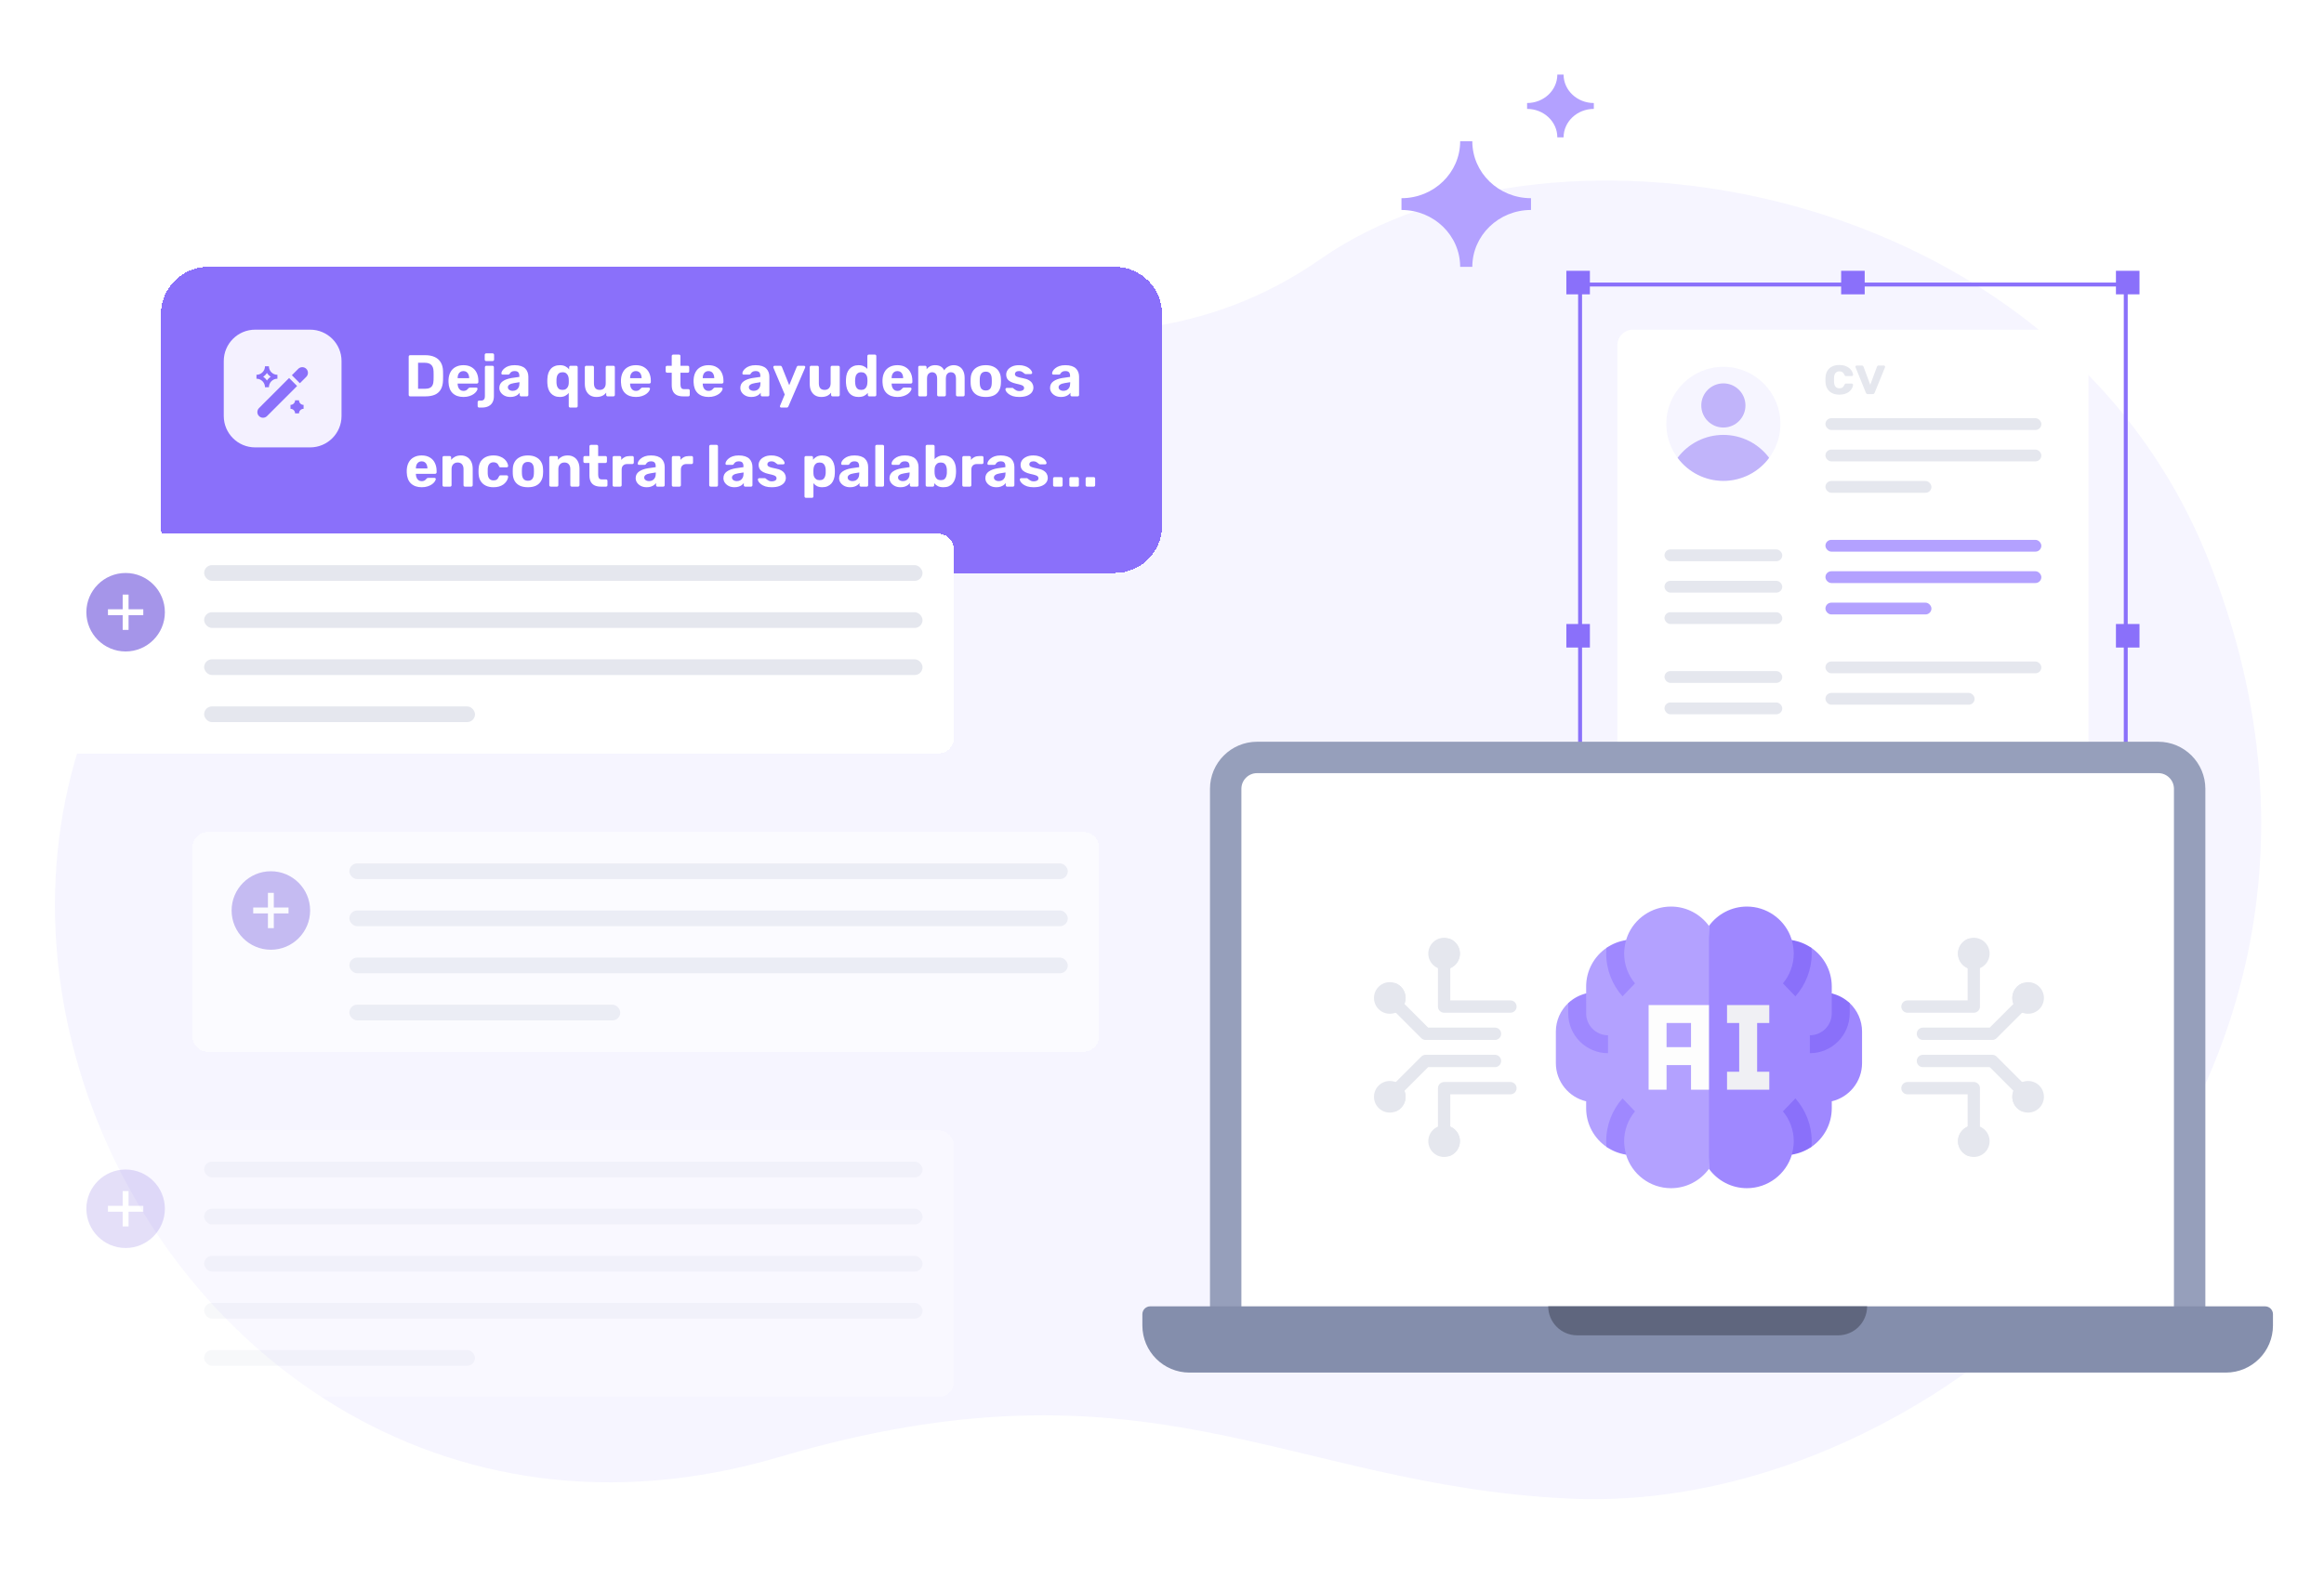 <svg width="592" height="402" viewBox="0 0 592 402" fill="none" xmlns="http://www.w3.org/2000/svg">
<rect width="592" height="402" fill="white"/>
<path d="M399.638 381.852C498.847 386.598 616.364 276.789 562.411 142.248C523.565 45.371 395.066 25.091 336.54 65.907C278.015 106.723 219.398 65.136 128.044 93.873C-78.623 158.876 26.567 421.972 198.457 371.27C292.436 343.545 327.478 378.397 399.638 381.852Z" fill="#F6F5FF"/>
<g filter="url(#filter0_dd_28118_44383)">
<path d="M41 52C41 45.373 46.373 40 53 40H284C290.627 40 296 45.373 296 52V106C296 112.627 290.627 118 284 118H53C46.373 118 41 112.627 41 106V52Z" fill="#8A70FA" shape-rendering="crispEdges"/>
<path d="M57 64C57 59.582 60.582 56 65 56H79C83.418 56 87 59.582 87 64V78C87 82.418 83.418 86 79 86H65C60.582 86 57 82.418 57 78V64Z" fill="white" fill-opacity="0.9"/>
<g filter="url(#filter1_i_28118_44383)">
<path fill-rule="evenodd" clip-rule="evenodd" d="M70.667 67.5C69.473 67.5 68.5 68.473 68.5 69.667H67.5C67.5 68.473 66.527 67.5 65.333 67.5V66.5C66.527 66.5 67.5 65.527 67.5 64.333H68.5C68.5 65.527 69.473 66.5 70.667 66.5V67.5ZM68.967 67C68.577 66.75 68.247 66.42 68 66.033C67.75 66.423 67.42 66.753 67.033 67C67.423 67.25 67.753 67.58 68 67.967C68.25 67.577 68.58 67.247 68.967 67ZM75.167 73H76.167C76.167 73.643 76.69 74.167 77.333 74.167V75.167C76.69 75.167 76.167 75.69 76.167 76.333H75.167C75.167 75.69 74.643 75.167 74 75.167V74.167C74.643 74.167 75.167 73.643 75.167 73ZM73.643 67.317L65.98 74.98C65.417 75.543 65.417 76.457 65.98 77.02C66.26 77.3 66.63 77.443 67 77.443C67.37 77.443 67.74 77.303 68.02 77.02L75.683 69.357L73.643 67.317ZM75.98 64.98C76.543 64.417 77.457 64.417 78.02 64.98C78.583 65.543 78.583 66.457 78.02 67.02L76.39 68.65L74.35 66.61L75.98 64.98Z" fill="#8A70FA"/>
</g>
<path d="M104.485 73C104.375 73 104.285 72.965 104.215 72.895C104.145 72.825 104.11 72.735 104.11 72.625V62.875C104.11 62.765 104.145 62.675 104.215 62.605C104.285 62.535 104.375 62.5 104.485 62.5H108.25C109.25 62.5 110.085 62.66 110.755 62.98C111.425 63.29 111.935 63.75 112.285 64.36C112.645 64.96 112.835 65.705 112.855 66.595C112.865 67.035 112.87 67.42 112.87 67.75C112.87 68.08 112.865 68.46 112.855 68.89C112.825 69.82 112.64 70.59 112.3 71.2C111.96 71.81 111.46 72.265 110.8 72.565C110.14 72.855 109.315 73 108.325 73H104.485ZM106.495 71.065H108.25C108.75 71.065 109.16 70.99 109.48 70.84C109.8 70.69 110.035 70.455 110.185 70.135C110.345 69.805 110.43 69.38 110.44 68.86C110.45 68.57 110.455 68.31 110.455 68.08C110.465 67.85 110.465 67.62 110.455 67.39C110.455 67.16 110.45 66.905 110.44 66.625C110.42 65.875 110.225 65.325 109.855 64.975C109.495 64.615 108.935 64.435 108.175 64.435H106.495V71.065ZM118.06 73.15C116.91 73.15 115.995 72.83 115.315 72.19C114.645 71.55 114.29 70.62 114.25 69.4C114.25 69.32 114.25 69.215 114.25 69.085C114.25 68.945 114.25 68.835 114.25 68.755C114.29 67.985 114.465 67.325 114.775 66.775C115.085 66.215 115.52 65.79 116.08 65.5C116.64 65.2 117.295 65.05 118.045 65.05C118.885 65.05 119.585 65.225 120.145 65.575C120.715 65.915 121.14 66.385 121.42 66.985C121.71 67.575 121.855 68.255 121.855 69.025V69.37C121.855 69.47 121.815 69.555 121.735 69.625C121.665 69.695 121.58 69.73 121.48 69.73H116.575C116.575 69.74 116.575 69.76 116.575 69.79C116.575 69.81 116.575 69.83 116.575 69.85C116.585 70.17 116.645 70.465 116.755 70.735C116.875 70.995 117.04 71.205 117.25 71.365C117.47 71.525 117.73 71.605 118.03 71.605C118.28 71.605 118.485 71.57 118.645 71.5C118.805 71.43 118.935 71.345 119.035 71.245C119.145 71.145 119.225 71.06 119.275 70.99C119.365 70.89 119.435 70.83 119.485 70.81C119.545 70.78 119.635 70.765 119.755 70.765H121.315C121.415 70.765 121.495 70.795 121.555 70.855C121.625 70.905 121.655 70.98 121.645 71.08C121.635 71.24 121.55 71.44 121.39 71.68C121.24 71.91 121.015 72.14 120.715 72.37C120.415 72.59 120.04 72.775 119.59 72.925C119.15 73.075 118.64 73.15 118.06 73.15ZM116.575 68.365H119.515V68.335C119.515 67.975 119.455 67.665 119.335 67.405C119.225 67.135 119.06 66.925 118.84 66.775C118.62 66.625 118.355 66.55 118.045 66.55C117.735 66.55 117.47 66.625 117.25 66.775C117.03 66.925 116.86 67.135 116.74 67.405C116.63 67.665 116.575 67.975 116.575 68.335V68.365ZM122.049 75.85C121.939 75.85 121.849 75.815 121.779 75.745C121.709 75.675 121.674 75.585 121.674 75.475V74.455C121.674 74.345 121.709 74.255 121.779 74.185C121.849 74.115 121.939 74.08 122.049 74.08H122.529C122.799 74.08 123.004 74.025 123.144 73.915C123.294 73.815 123.394 73.675 123.444 73.495C123.494 73.315 123.519 73.115 123.519 72.895V65.575C123.519 65.465 123.554 65.375 123.624 65.305C123.694 65.235 123.779 65.2 123.879 65.2H125.454C125.554 65.2 125.639 65.235 125.709 65.305C125.779 65.375 125.814 65.465 125.814 65.575V72.94C125.814 73.55 125.699 74.07 125.469 74.5C125.239 74.94 124.894 75.275 124.434 75.505C123.984 75.735 123.424 75.85 122.754 75.85H122.049ZM123.834 64C123.734 64 123.649 63.965 123.579 63.895C123.509 63.825 123.474 63.735 123.474 63.625V62.425C123.474 62.315 123.509 62.225 123.579 62.155C123.649 62.075 123.734 62.035 123.834 62.035H125.484C125.594 62.035 125.684 62.075 125.754 62.155C125.824 62.225 125.859 62.315 125.859 62.425V63.625C125.859 63.735 125.824 63.825 125.754 63.895C125.684 63.965 125.594 64 125.484 64H123.834ZM130 73.15C129.47 73.15 128.995 73.05 128.575 72.85C128.155 72.64 127.82 72.36 127.57 72.01C127.32 71.66 127.195 71.27 127.195 70.84C127.195 70.13 127.48 69.57 128.05 69.16C128.63 68.75 129.39 68.47 130.33 68.32L132.295 68.035V67.765C132.295 67.375 132.205 67.075 132.025 66.865C131.845 66.655 131.53 66.55 131.08 66.55C130.75 66.55 130.485 66.615 130.285 66.745C130.085 66.875 129.93 67.045 129.82 67.255C129.74 67.385 129.625 67.45 129.475 67.45H128.05C127.94 67.45 127.855 67.42 127.795 67.36C127.735 67.29 127.71 67.21 127.72 67.12C127.72 66.95 127.785 66.75 127.915 66.52C128.045 66.29 128.245 66.065 128.515 65.845C128.785 65.615 129.13 65.425 129.55 65.275C129.97 65.125 130.485 65.05 131.095 65.05C131.725 65.05 132.265 65.125 132.715 65.275C133.165 65.425 133.525 65.635 133.795 65.905C134.065 66.175 134.265 66.49 134.395 66.85C134.525 67.2 134.59 67.58 134.59 67.99V72.625C134.59 72.735 134.555 72.825 134.485 72.895C134.415 72.965 134.325 73 134.215 73H132.745C132.645 73 132.56 72.965 132.49 72.895C132.42 72.825 132.385 72.735 132.385 72.625V72.07C132.255 72.26 132.08 72.44 131.86 72.61C131.64 72.77 131.375 72.9 131.065 73C130.765 73.1 130.41 73.15 130 73.15ZM130.6 71.59C130.93 71.59 131.225 71.52 131.485 71.38C131.745 71.24 131.95 71.025 132.1 70.735C132.25 70.445 132.325 70.08 132.325 69.64V69.385L130.93 69.61C130.39 69.7 129.995 69.835 129.745 70.015C129.495 70.195 129.37 70.415 129.37 70.675C129.37 70.865 129.425 71.03 129.535 71.17C129.655 71.31 129.81 71.415 130 71.485C130.19 71.555 130.39 71.59 130.6 71.59ZM145.236 75.85C145.136 75.85 145.051 75.815 144.981 75.745C144.911 75.675 144.876 75.585 144.876 75.475V72.115C144.636 72.435 144.326 72.69 143.946 72.88C143.576 73.06 143.136 73.15 142.626 73.15C142.116 73.15 141.666 73.065 141.276 72.895C140.886 72.725 140.556 72.485 140.286 72.175C140.016 71.865 139.811 71.495 139.671 71.065C139.531 70.635 139.451 70.165 139.431 69.655C139.421 69.455 139.416 69.27 139.416 69.1C139.416 68.93 139.421 68.75 139.431 68.56C139.451 68.02 139.531 67.535 139.671 67.105C139.821 66.675 140.026 66.31 140.286 66.01C140.556 65.7 140.886 65.465 141.276 65.305C141.666 65.135 142.116 65.05 142.626 65.05C143.196 65.05 143.671 65.155 144.051 65.365C144.441 65.565 144.751 65.825 144.981 66.145V65.575C144.981 65.465 145.016 65.375 145.086 65.305C145.156 65.235 145.246 65.2 145.356 65.2H146.781C146.891 65.2 146.981 65.235 147.051 65.305C147.121 65.375 147.156 65.465 147.156 65.575V75.475C147.156 75.585 147.121 75.675 147.051 75.745C146.981 75.815 146.891 75.85 146.781 75.85H145.236ZM143.301 71.35C143.661 71.35 143.951 71.27 144.171 71.11C144.401 70.95 144.571 70.75 144.681 70.51C144.801 70.26 144.866 69.995 144.876 69.715C144.886 69.525 144.891 69.335 144.891 69.145C144.891 68.955 144.886 68.77 144.876 68.59C144.866 68.29 144.806 68.01 144.696 67.75C144.596 67.49 144.431 67.275 144.201 67.105C143.981 66.935 143.681 66.85 143.301 66.85C142.931 66.85 142.631 66.935 142.401 67.105C142.181 67.265 142.021 67.48 141.921 67.75C141.831 68.02 141.776 68.315 141.756 68.635C141.736 68.945 141.736 69.255 141.756 69.565C141.776 69.885 141.831 70.18 141.921 70.45C142.021 70.72 142.181 70.94 142.401 71.11C142.631 71.27 142.931 71.35 143.301 71.35ZM151.913 73.15C151.333 73.15 150.818 73.02 150.368 72.76C149.928 72.49 149.583 72.105 149.333 71.605C149.093 71.095 148.973 70.48 148.973 69.76V65.575C148.973 65.465 149.008 65.375 149.078 65.305C149.148 65.235 149.233 65.2 149.333 65.2H150.923C151.033 65.2 151.123 65.235 151.193 65.305C151.263 65.375 151.298 65.465 151.298 65.575V69.67C151.298 70.79 151.788 71.35 152.768 71.35C153.238 71.35 153.608 71.205 153.878 70.915C154.158 70.615 154.298 70.2 154.298 69.67V65.575C154.298 65.465 154.333 65.375 154.403 65.305C154.473 65.235 154.563 65.2 154.673 65.2H156.263C156.363 65.2 156.448 65.235 156.518 65.305C156.588 65.375 156.623 65.465 156.623 65.575V72.625C156.623 72.735 156.588 72.825 156.518 72.895C156.448 72.965 156.363 73 156.263 73H154.793C154.683 73 154.593 72.965 154.523 72.895C154.453 72.825 154.418 72.735 154.418 72.625V72.04C154.158 72.4 153.823 72.675 153.413 72.865C153.003 73.055 152.503 73.15 151.913 73.15ZM161.99 73.15C160.84 73.15 159.925 72.83 159.245 72.19C158.575 71.55 158.22 70.62 158.18 69.4C158.18 69.32 158.18 69.215 158.18 69.085C158.18 68.945 158.18 68.835 158.18 68.755C158.22 67.985 158.395 67.325 158.705 66.775C159.015 66.215 159.45 65.79 160.01 65.5C160.57 65.2 161.225 65.05 161.975 65.05C162.815 65.05 163.515 65.225 164.075 65.575C164.645 65.915 165.07 66.385 165.35 66.985C165.64 67.575 165.785 68.255 165.785 69.025V69.37C165.785 69.47 165.745 69.555 165.665 69.625C165.595 69.695 165.51 69.73 165.41 69.73H160.505C160.505 69.74 160.505 69.76 160.505 69.79C160.505 69.81 160.505 69.83 160.505 69.85C160.515 70.17 160.575 70.465 160.685 70.735C160.805 70.995 160.97 71.205 161.18 71.365C161.4 71.525 161.66 71.605 161.96 71.605C162.21 71.605 162.415 71.57 162.575 71.5C162.735 71.43 162.865 71.345 162.965 71.245C163.075 71.145 163.155 71.06 163.205 70.99C163.295 70.89 163.365 70.83 163.415 70.81C163.475 70.78 163.565 70.765 163.685 70.765H165.245C165.345 70.765 165.425 70.795 165.485 70.855C165.555 70.905 165.585 70.98 165.575 71.08C165.565 71.24 165.48 71.44 165.32 71.68C165.17 71.91 164.945 72.14 164.645 72.37C164.345 72.59 163.97 72.775 163.52 72.925C163.08 73.075 162.57 73.15 161.99 73.15ZM160.505 68.365H163.445V68.335C163.445 67.975 163.385 67.665 163.265 67.405C163.155 67.135 162.99 66.925 162.77 66.775C162.55 66.625 162.285 66.55 161.975 66.55C161.665 66.55 161.4 66.625 161.18 66.775C160.96 66.925 160.79 67.135 160.67 67.405C160.56 67.665 160.505 67.975 160.505 68.335V68.365ZM174.038 73C173.418 73 172.888 72.9 172.448 72.7C172.008 72.49 171.673 72.17 171.443 71.74C171.223 71.31 171.113 70.77 171.113 70.12V66.97H169.943C169.833 66.97 169.743 66.935 169.673 66.865C169.603 66.795 169.568 66.705 169.568 66.595V65.575C169.568 65.465 169.603 65.375 169.673 65.305C169.743 65.235 169.833 65.2 169.943 65.2H171.113V62.725C171.113 62.615 171.148 62.525 171.218 62.455C171.298 62.385 171.388 62.35 171.488 62.35H172.958C173.068 62.35 173.158 62.385 173.228 62.455C173.298 62.525 173.333 62.615 173.333 62.725V65.2H175.208C175.308 65.2 175.393 65.235 175.463 65.305C175.533 65.375 175.568 65.465 175.568 65.575V66.595C175.568 66.705 175.533 66.795 175.463 66.865C175.393 66.935 175.308 66.97 175.208 66.97H173.333V69.94C173.333 70.32 173.398 70.62 173.528 70.84C173.668 71.05 173.908 71.155 174.248 71.155H175.343C175.443 71.155 175.528 71.19 175.598 71.26C175.668 71.33 175.703 71.415 175.703 71.515V72.625C175.703 72.735 175.668 72.825 175.598 72.895C175.528 72.965 175.443 73 175.343 73H174.038ZM180.491 73.15C179.341 73.15 178.426 72.83 177.746 72.19C177.076 71.55 176.721 70.62 176.681 69.4C176.681 69.32 176.681 69.215 176.681 69.085C176.681 68.945 176.681 68.835 176.681 68.755C176.721 67.985 176.896 67.325 177.206 66.775C177.516 66.215 177.951 65.79 178.511 65.5C179.071 65.2 179.726 65.05 180.476 65.05C181.316 65.05 182.016 65.225 182.576 65.575C183.146 65.915 183.571 66.385 183.851 66.985C184.141 67.575 184.286 68.255 184.286 69.025V69.37C184.286 69.47 184.246 69.555 184.166 69.625C184.096 69.695 184.011 69.73 183.911 69.73H179.006C179.006 69.74 179.006 69.76 179.006 69.79C179.006 69.81 179.006 69.83 179.006 69.85C179.016 70.17 179.076 70.465 179.186 70.735C179.306 70.995 179.471 71.205 179.681 71.365C179.901 71.525 180.161 71.605 180.461 71.605C180.711 71.605 180.916 71.57 181.076 71.5C181.236 71.43 181.366 71.345 181.466 71.245C181.576 71.145 181.656 71.06 181.706 70.99C181.796 70.89 181.866 70.83 181.916 70.81C181.976 70.78 182.066 70.765 182.186 70.765H183.746C183.846 70.765 183.926 70.795 183.986 70.855C184.056 70.905 184.086 70.98 184.076 71.08C184.066 71.24 183.981 71.44 183.821 71.68C183.671 71.91 183.446 72.14 183.146 72.37C182.846 72.59 182.471 72.775 182.021 72.925C181.581 73.075 181.071 73.15 180.491 73.15ZM179.006 68.365H181.946V68.335C181.946 67.975 181.886 67.665 181.766 67.405C181.656 67.135 181.491 66.925 181.271 66.775C181.051 66.625 180.786 66.55 180.476 66.55C180.166 66.55 179.901 66.625 179.681 66.775C179.461 66.925 179.291 67.135 179.171 67.405C179.061 67.665 179.006 67.975 179.006 68.335V68.365ZM191.391 73.15C190.861 73.15 190.386 73.05 189.966 72.85C189.546 72.64 189.211 72.36 188.961 72.01C188.711 71.66 188.586 71.27 188.586 70.84C188.586 70.13 188.871 69.57 189.441 69.16C190.021 68.75 190.781 68.47 191.721 68.32L193.686 68.035V67.765C193.686 67.375 193.596 67.075 193.416 66.865C193.236 66.655 192.921 66.55 192.471 66.55C192.141 66.55 191.876 66.615 191.676 66.745C191.476 66.875 191.321 67.045 191.211 67.255C191.131 67.385 191.016 67.45 190.866 67.45H189.441C189.331 67.45 189.246 67.42 189.186 67.36C189.126 67.29 189.101 67.21 189.111 67.12C189.111 66.95 189.176 66.75 189.306 66.52C189.436 66.29 189.636 66.065 189.906 65.845C190.176 65.615 190.521 65.425 190.941 65.275C191.361 65.125 191.876 65.05 192.486 65.05C193.116 65.05 193.656 65.125 194.106 65.275C194.556 65.425 194.916 65.635 195.186 65.905C195.456 66.175 195.656 66.49 195.786 66.85C195.916 67.2 195.981 67.58 195.981 67.99V72.625C195.981 72.735 195.946 72.825 195.876 72.895C195.806 72.965 195.716 73 195.606 73H194.136C194.036 73 193.951 72.965 193.881 72.895C193.811 72.825 193.776 72.735 193.776 72.625V72.07C193.646 72.26 193.471 72.44 193.251 72.61C193.031 72.77 192.766 72.9 192.456 73C192.156 73.1 191.801 73.15 191.391 73.15ZM191.991 71.59C192.321 71.59 192.616 71.52 192.876 71.38C193.136 71.24 193.341 71.025 193.491 70.735C193.641 70.445 193.716 70.08 193.716 69.64V69.385L192.321 69.61C191.781 69.7 191.386 69.835 191.136 70.015C190.886 70.195 190.761 70.415 190.761 70.675C190.761 70.865 190.816 71.03 190.926 71.17C191.046 71.31 191.201 71.415 191.391 71.485C191.581 71.555 191.781 71.59 191.991 71.59ZM198.988 75.85C198.908 75.85 198.833 75.82 198.763 75.76C198.703 75.7 198.673 75.625 198.673 75.535C198.673 75.515 198.678 75.485 198.688 75.445C198.698 75.415 198.713 75.375 198.733 75.325L199.903 72.52L197.023 65.725C196.993 65.645 196.978 65.58 196.978 65.53C196.988 65.44 197.023 65.365 197.083 65.305C197.143 65.235 197.218 65.2 197.308 65.2H198.763C198.893 65.2 198.988 65.235 199.048 65.305C199.108 65.365 199.153 65.43 199.183 65.5L201.043 70.15L202.948 65.5C202.988 65.42 203.038 65.35 203.098 65.29C203.158 65.23 203.253 65.2 203.383 65.2H204.808C204.898 65.2 204.973 65.235 205.033 65.305C205.103 65.365 205.138 65.435 205.138 65.515C205.138 65.565 205.118 65.635 205.078 65.725L200.833 75.55C200.803 75.63 200.753 75.7 200.683 75.76C200.623 75.82 200.528 75.85 200.398 75.85H198.988ZM209.203 73.15C208.623 73.15 208.108 73.02 207.658 72.76C207.218 72.49 206.873 72.105 206.623 71.605C206.383 71.095 206.263 70.48 206.263 69.76V65.575C206.263 65.465 206.298 65.375 206.368 65.305C206.438 65.235 206.523 65.2 206.623 65.2H208.213C208.323 65.2 208.413 65.235 208.483 65.305C208.553 65.375 208.588 65.465 208.588 65.575V69.67C208.588 70.79 209.078 71.35 210.058 71.35C210.528 71.35 210.898 71.205 211.168 70.915C211.448 70.615 211.588 70.2 211.588 69.67V65.575C211.588 65.465 211.623 65.375 211.693 65.305C211.763 65.235 211.853 65.2 211.963 65.2H213.553C213.653 65.2 213.738 65.235 213.808 65.305C213.878 65.375 213.913 65.465 213.913 65.575V72.625C213.913 72.735 213.878 72.825 213.808 72.895C213.738 72.965 213.653 73 213.553 73H212.083C211.973 73 211.883 72.965 211.813 72.895C211.743 72.825 211.708 72.735 211.708 72.625V72.04C211.448 72.4 211.113 72.675 210.703 72.865C210.293 73.055 209.793 73.15 209.203 73.15ZM218.695 73.15C218.195 73.15 217.75 73.07 217.36 72.91C216.97 72.74 216.64 72.5 216.37 72.19C216.1 71.87 215.895 71.495 215.755 71.065C215.615 70.625 215.53 70.14 215.5 69.61C215.49 69.42 215.485 69.25 215.485 69.1C215.485 68.94 215.49 68.77 215.5 68.59C215.52 68.07 215.6 67.595 215.74 67.165C215.89 66.735 216.095 66.365 216.355 66.055C216.625 65.735 216.955 65.49 217.345 65.32C217.745 65.14 218.195 65.05 218.695 65.05C219.215 65.05 219.66 65.14 220.03 65.32C220.4 65.49 220.705 65.715 220.945 65.995V62.725C220.945 62.615 220.98 62.525 221.05 62.455C221.12 62.385 221.21 62.35 221.32 62.35H222.865C222.965 62.35 223.05 62.385 223.12 62.455C223.19 62.525 223.225 62.615 223.225 62.725V72.625C223.225 72.735 223.19 72.825 223.12 72.895C223.05 72.965 222.965 73 222.865 73H221.425C221.325 73 221.24 72.965 221.17 72.895C221.1 72.825 221.065 72.735 221.065 72.625V72.115C220.815 72.415 220.5 72.665 220.12 72.865C219.74 73.055 219.265 73.15 218.695 73.15ZM219.385 71.35C219.755 71.35 220.05 71.265 220.27 71.095C220.5 70.925 220.665 70.71 220.765 70.45C220.875 70.19 220.935 69.91 220.945 69.61C220.965 69.42 220.975 69.23 220.975 69.04C220.975 68.85 220.965 68.665 220.945 68.485C220.935 68.205 220.875 67.945 220.765 67.705C220.655 67.455 220.485 67.25 220.255 67.09C220.035 66.93 219.745 66.85 219.385 66.85C219.005 66.85 218.705 66.935 218.485 67.105C218.265 67.265 218.105 67.48 218.005 67.75C217.915 68.02 217.86 68.315 217.84 68.635C217.81 68.945 217.81 69.255 217.84 69.565C217.86 69.885 217.915 70.18 218.005 70.45C218.105 70.72 218.265 70.94 218.485 71.11C218.705 71.27 219.005 71.35 219.385 71.35ZM228.612 73.15C227.462 73.15 226.547 72.83 225.867 72.19C225.197 71.55 224.842 70.62 224.802 69.4C224.802 69.32 224.802 69.215 224.802 69.085C224.802 68.945 224.802 68.835 224.802 68.755C224.842 67.985 225.017 67.325 225.327 66.775C225.637 66.215 226.072 65.79 226.632 65.5C227.192 65.2 227.847 65.05 228.597 65.05C229.437 65.05 230.137 65.225 230.697 65.575C231.267 65.915 231.692 66.385 231.972 66.985C232.262 67.575 232.407 68.255 232.407 69.025V69.37C232.407 69.47 232.367 69.555 232.287 69.625C232.217 69.695 232.132 69.73 232.032 69.73H227.127C227.127 69.74 227.127 69.76 227.127 69.79C227.127 69.81 227.127 69.83 227.127 69.85C227.137 70.17 227.197 70.465 227.307 70.735C227.427 70.995 227.592 71.205 227.802 71.365C228.022 71.525 228.282 71.605 228.582 71.605C228.832 71.605 229.037 71.57 229.197 71.5C229.357 71.43 229.487 71.345 229.587 71.245C229.697 71.145 229.777 71.06 229.827 70.99C229.917 70.89 229.987 70.83 230.037 70.81C230.097 70.78 230.187 70.765 230.307 70.765H231.867C231.967 70.765 232.047 70.795 232.107 70.855C232.177 70.905 232.207 70.98 232.197 71.08C232.187 71.24 232.102 71.44 231.942 71.68C231.792 71.91 231.567 72.14 231.267 72.37C230.967 72.59 230.592 72.775 230.142 72.925C229.702 73.075 229.192 73.15 228.612 73.15ZM227.127 68.365H230.067V68.335C230.067 67.975 230.007 67.665 229.887 67.405C229.777 67.135 229.612 66.925 229.392 66.775C229.172 66.625 228.907 66.55 228.597 66.55C228.287 66.55 228.022 66.625 227.802 66.775C227.582 66.925 227.412 67.135 227.292 67.405C227.182 67.665 227.127 67.975 227.127 68.335V68.365ZM234.266 73C234.166 73 234.081 72.965 234.011 72.895C233.941 72.825 233.906 72.735 233.906 72.625V65.575C233.906 65.465 233.941 65.375 234.011 65.305C234.081 65.235 234.166 65.2 234.266 65.2H235.661C235.761 65.2 235.846 65.235 235.916 65.305C235.996 65.375 236.036 65.465 236.036 65.575V66.085C236.236 65.805 236.511 65.565 236.861 65.365C237.221 65.165 237.646 65.06 238.136 65.05C239.296 65.03 240.091 65.47 240.521 66.37C240.751 65.98 241.081 65.665 241.511 65.425C241.951 65.175 242.431 65.05 242.951 65.05C243.471 65.05 243.941 65.17 244.361 65.41C244.781 65.64 245.111 66 245.351 66.49C245.601 66.97 245.726 67.59 245.726 68.35V72.625C245.726 72.735 245.691 72.825 245.621 72.895C245.551 72.965 245.466 73 245.366 73H243.881C243.781 73 243.696 72.965 243.626 72.895C243.556 72.825 243.521 72.735 243.521 72.625V68.47C243.521 68.06 243.461 67.74 243.341 67.51C243.221 67.27 243.061 67.1 242.861 67C242.671 66.9 242.456 66.85 242.216 66.85C242.006 66.85 241.801 66.9 241.601 67C241.411 67.1 241.251 67.27 241.121 67.51C241.001 67.74 240.941 68.06 240.941 68.47V72.625C240.941 72.735 240.906 72.825 240.836 72.895C240.766 72.965 240.676 73 240.566 73H239.096C238.986 73 238.896 72.965 238.826 72.895C238.756 72.825 238.721 72.735 238.721 72.625V68.47C238.721 68.06 238.661 67.74 238.541 67.51C238.421 67.27 238.261 67.1 238.061 67C237.871 66.9 237.661 66.85 237.431 66.85C237.221 66.85 237.016 66.905 236.816 67.015C236.616 67.115 236.451 67.28 236.321 67.51C236.201 67.74 236.141 68.055 236.141 68.455V72.625C236.141 72.735 236.106 72.825 236.036 72.895C235.966 72.965 235.881 73 235.781 73H234.266ZM251.114 73.15C250.284 73.15 249.589 73.015 249.029 72.745C248.469 72.465 248.039 72.07 247.739 71.56C247.449 71.05 247.289 70.455 247.259 69.775C247.249 69.575 247.244 69.35 247.244 69.1C247.244 68.84 247.249 68.615 247.259 68.425C247.289 67.735 247.459 67.14 247.769 66.64C248.079 66.13 248.514 65.74 249.074 65.47C249.634 65.19 250.314 65.05 251.114 65.05C251.904 65.05 252.579 65.19 253.139 65.47C253.699 65.74 254.134 66.13 254.444 66.64C254.754 67.14 254.924 67.735 254.954 68.425C254.974 68.615 254.984 68.84 254.984 69.1C254.984 69.35 254.974 69.575 254.954 69.775C254.924 70.455 254.759 71.05 254.459 71.56C254.169 72.07 253.744 72.465 253.184 72.745C252.624 73.015 251.934 73.15 251.114 73.15ZM251.114 71.5C251.604 71.5 251.974 71.35 252.224 71.05C252.474 70.74 252.609 70.29 252.629 69.7C252.639 69.55 252.644 69.35 252.644 69.1C252.644 68.85 252.639 68.65 252.629 68.5C252.609 67.92 252.474 67.475 252.224 67.165C251.974 66.855 251.604 66.7 251.114 66.7C250.624 66.7 250.249 66.855 249.989 67.165C249.739 67.475 249.604 67.92 249.584 68.5C249.574 68.65 249.569 68.85 249.569 69.1C249.569 69.35 249.574 69.55 249.584 69.7C249.604 70.29 249.739 70.74 249.989 71.05C250.249 71.35 250.624 71.5 251.114 71.5ZM259.627 73.15C259.007 73.15 258.472 73.08 258.022 72.94C257.582 72.79 257.222 72.61 256.942 72.4C256.672 72.19 256.467 71.98 256.327 71.77C256.197 71.55 256.127 71.365 256.117 71.215C256.107 71.105 256.142 71.015 256.222 70.945C256.302 70.875 256.382 70.84 256.462 70.84H257.917C257.947 70.84 257.977 70.845 258.007 70.855C258.037 70.865 258.067 70.89 258.097 70.93C258.227 71.02 258.362 71.125 258.502 71.245C258.642 71.355 258.802 71.45 258.982 71.53C259.172 71.61 259.407 71.65 259.687 71.65C260.017 71.65 260.297 71.585 260.527 71.455C260.757 71.315 260.872 71.12 260.872 70.87C260.872 70.69 260.817 70.54 260.707 70.42C260.607 70.3 260.412 70.19 260.122 70.09C259.832 69.99 259.402 69.88 258.832 69.76C258.292 69.64 257.832 69.48 257.452 69.28C257.072 69.08 256.787 68.83 256.597 68.53C256.407 68.22 256.312 67.85 256.312 67.42C256.312 67.03 256.432 66.655 256.672 66.295C256.922 65.935 257.287 65.64 257.767 65.41C258.247 65.17 258.847 65.05 259.567 65.05C260.117 65.05 260.597 65.12 261.007 65.26C261.427 65.39 261.777 65.56 262.057 65.77C262.337 65.97 262.547 66.18 262.687 66.4C262.837 66.61 262.917 66.795 262.927 66.955C262.937 67.055 262.907 67.14 262.837 67.21C262.767 67.28 262.687 67.315 262.597 67.315H261.262C261.212 67.315 261.167 67.31 261.127 67.3C261.087 67.28 261.052 67.255 261.022 67.225C260.902 67.145 260.777 67.055 260.647 66.955C260.527 66.845 260.382 66.75 260.212 66.67C260.042 66.59 259.822 66.55 259.552 66.55C259.222 66.55 258.967 66.625 258.787 66.775C258.617 66.915 258.532 67.095 258.532 67.315C258.532 67.455 258.577 67.585 258.667 67.705C258.757 67.825 258.942 67.935 259.222 68.035C259.502 68.135 259.927 68.24 260.497 68.35C261.177 68.47 261.717 68.65 262.117 68.89C262.517 69.13 262.802 69.41 262.972 69.73C263.152 70.04 263.242 70.375 263.242 70.735C263.242 71.205 263.102 71.625 262.822 71.995C262.542 72.355 262.132 72.64 261.592 72.85C261.062 73.05 260.407 73.15 259.627 73.15ZM270.288 73.15C269.758 73.15 269.283 73.05 268.863 72.85C268.443 72.64 268.108 72.36 267.858 72.01C267.608 71.66 267.483 71.27 267.483 70.84C267.483 70.13 267.768 69.57 268.338 69.16C268.918 68.75 269.678 68.47 270.618 68.32L272.583 68.035V67.765C272.583 67.375 272.493 67.075 272.313 66.865C272.133 66.655 271.818 66.55 271.368 66.55C271.038 66.55 270.773 66.615 270.573 66.745C270.373 66.875 270.218 67.045 270.108 67.255C270.028 67.385 269.913 67.45 269.763 67.45H268.338C268.228 67.45 268.143 67.42 268.083 67.36C268.023 67.29 267.998 67.21 268.008 67.12C268.008 66.95 268.073 66.75 268.203 66.52C268.333 66.29 268.533 66.065 268.803 65.845C269.073 65.615 269.418 65.425 269.838 65.275C270.258 65.125 270.773 65.05 271.383 65.05C272.013 65.05 272.553 65.125 273.003 65.275C273.453 65.425 273.813 65.635 274.083 65.905C274.353 66.175 274.553 66.49 274.683 66.85C274.813 67.2 274.878 67.58 274.878 67.99V72.625C274.878 72.735 274.843 72.825 274.773 72.895C274.703 72.965 274.613 73 274.503 73H273.033C272.933 73 272.848 72.965 272.778 72.895C272.708 72.825 272.673 72.735 272.673 72.625V72.07C272.543 72.26 272.368 72.44 272.148 72.61C271.928 72.77 271.663 72.9 271.353 73C271.053 73.1 270.698 73.15 270.288 73.15ZM270.888 71.59C271.218 71.59 271.513 71.52 271.773 71.38C272.033 71.24 272.238 71.025 272.388 70.735C272.538 70.445 272.613 70.08 272.613 69.64V69.385L271.218 69.61C270.678 69.7 270.283 69.835 270.033 70.015C269.783 70.195 269.658 70.415 269.658 70.675C269.658 70.865 269.713 71.03 269.823 71.17C269.943 71.31 270.098 71.415 270.288 71.485C270.478 71.555 270.678 71.59 270.888 71.59ZM107.425 96.15C106.275 96.15 105.36 95.83 104.68 95.19C104.01 94.55 103.655 93.62 103.615 92.4C103.615 92.32 103.615 92.215 103.615 92.085C103.615 91.945 103.615 91.835 103.615 91.755C103.655 90.985 103.83 90.325 104.14 89.775C104.45 89.215 104.885 88.79 105.445 88.5C106.005 88.2 106.66 88.05 107.41 88.05C108.25 88.05 108.95 88.225 109.51 88.575C110.08 88.915 110.505 89.385 110.785 89.985C111.075 90.575 111.22 91.255 111.22 92.025V92.37C111.22 92.47 111.18 92.555 111.1 92.625C111.03 92.695 110.945 92.73 110.845 92.73H105.94C105.94 92.74 105.94 92.76 105.94 92.79C105.94 92.81 105.94 92.83 105.94 92.85C105.95 93.17 106.01 93.465 106.12 93.735C106.24 93.995 106.405 94.205 106.615 94.365C106.835 94.525 107.095 94.605 107.395 94.605C107.645 94.605 107.85 94.57 108.01 94.5C108.17 94.43 108.3 94.345 108.4 94.245C108.51 94.145 108.59 94.06 108.64 93.99C108.73 93.89 108.8 93.83 108.85 93.81C108.91 93.78 109 93.765 109.12 93.765H110.68C110.78 93.765 110.86 93.795 110.92 93.855C110.99 93.905 111.02 93.98 111.01 94.08C111 94.24 110.915 94.44 110.755 94.68C110.605 94.91 110.38 95.14 110.08 95.37C109.78 95.59 109.405 95.775 108.955 95.925C108.515 96.075 108.005 96.15 107.425 96.15ZM105.94 91.365H108.88V91.335C108.88 90.975 108.82 90.665 108.7 90.405C108.59 90.135 108.425 89.925 108.205 89.775C107.985 89.625 107.72 89.55 107.41 89.55C107.1 89.55 106.835 89.625 106.615 89.775C106.395 89.925 106.225 90.135 106.105 90.405C105.995 90.665 105.94 90.975 105.94 91.335V91.365ZM113.079 96C112.979 96 112.894 95.965 112.824 95.895C112.754 95.825 112.719 95.735 112.719 95.625V88.575C112.719 88.465 112.754 88.375 112.824 88.305C112.894 88.235 112.979 88.2 113.079 88.2H114.549C114.659 88.2 114.749 88.235 114.819 88.305C114.889 88.375 114.924 88.465 114.924 88.575V89.16C115.184 88.84 115.519 88.575 115.929 88.365C116.339 88.155 116.839 88.05 117.429 88.05C118.019 88.05 118.534 88.185 118.974 88.455C119.424 88.715 119.774 89.1 120.024 89.61C120.284 90.11 120.414 90.72 120.414 91.44V95.625C120.414 95.735 120.374 95.825 120.294 95.895C120.224 95.965 120.139 96 120.039 96H118.449C118.339 96 118.249 95.965 118.179 95.895C118.109 95.825 118.074 95.735 118.074 95.625V91.53C118.074 91 117.944 90.59 117.684 90.3C117.434 90 117.064 89.85 116.574 89.85C116.104 89.85 115.729 90 115.449 90.3C115.169 90.59 115.029 91 115.029 91.53V95.625C115.029 95.735 114.994 95.825 114.924 95.895C114.854 95.965 114.769 96 114.669 96H113.079ZM125.677 96.15C124.947 96.15 124.302 96.015 123.742 95.745C123.192 95.475 122.757 95.085 122.437 94.575C122.117 94.055 121.942 93.435 121.912 92.715C121.902 92.555 121.897 92.355 121.897 92.115C121.897 91.865 121.902 91.66 121.912 91.5C121.942 90.77 122.112 90.15 122.422 89.64C122.742 89.12 123.182 88.725 123.742 88.455C124.302 88.185 124.947 88.05 125.677 88.05C126.347 88.05 126.917 88.145 127.387 88.335C127.857 88.515 128.242 88.745 128.542 89.025C128.842 89.305 129.062 89.6 129.202 89.91C129.352 90.21 129.432 90.475 129.442 90.705C129.452 90.805 129.417 90.895 129.337 90.975C129.267 91.045 129.182 91.08 129.082 91.08H127.477C127.377 91.08 127.297 91.055 127.237 91.005C127.187 90.945 127.137 90.865 127.087 90.765C126.947 90.415 126.767 90.165 126.547 90.015C126.327 89.865 126.052 89.79 125.722 89.79C125.272 89.79 124.917 89.935 124.657 90.225C124.397 90.515 124.257 90.965 124.237 91.575C124.227 91.965 124.227 92.32 124.237 92.64C124.267 93.26 124.407 93.71 124.657 93.99C124.917 94.27 125.272 94.41 125.722 94.41C126.072 94.41 126.352 94.335 126.562 94.185C126.772 94.035 126.947 93.785 127.087 93.435C127.127 93.335 127.177 93.26 127.237 93.21C127.297 93.15 127.377 93.12 127.477 93.12H129.082C129.182 93.12 129.267 93.16 129.337 93.24C129.417 93.31 129.452 93.395 129.442 93.495C129.432 93.665 129.382 93.865 129.292 94.095C129.212 94.325 129.077 94.56 128.887 94.8C128.707 95.04 128.472 95.265 128.182 95.475C127.892 95.675 127.537 95.84 127.117 95.97C126.707 96.09 126.227 96.15 125.677 96.15ZM134.483 96.15C133.653 96.15 132.958 96.015 132.398 95.745C131.838 95.465 131.408 95.07 131.108 94.56C130.818 94.05 130.658 93.455 130.628 92.775C130.618 92.575 130.613 92.35 130.613 92.1C130.613 91.84 130.618 91.615 130.628 91.425C130.658 90.735 130.828 90.14 131.138 89.64C131.448 89.13 131.883 88.74 132.443 88.47C133.003 88.19 133.683 88.05 134.483 88.05C135.273 88.05 135.948 88.19 136.508 88.47C137.068 88.74 137.503 89.13 137.813 89.64C138.123 90.14 138.293 90.735 138.323 91.425C138.343 91.615 138.353 91.84 138.353 92.1C138.353 92.35 138.343 92.575 138.323 92.775C138.293 93.455 138.128 94.05 137.828 94.56C137.538 95.07 137.113 95.465 136.553 95.745C135.993 96.015 135.303 96.15 134.483 96.15ZM134.483 94.5C134.973 94.5 135.343 94.35 135.593 94.05C135.843 93.74 135.978 93.29 135.998 92.7C136.008 92.55 136.013 92.35 136.013 92.1C136.013 91.85 136.008 91.65 135.998 91.5C135.978 90.92 135.843 90.475 135.593 90.165C135.343 89.855 134.973 89.7 134.483 89.7C133.993 89.7 133.618 89.855 133.358 90.165C133.108 90.475 132.973 90.92 132.953 91.5C132.943 91.65 132.938 91.85 132.938 92.1C132.938 92.35 132.943 92.55 132.953 92.7C132.973 93.29 133.108 93.74 133.358 94.05C133.618 94.35 133.993 94.5 134.483 94.5ZM140.282 96C140.182 96 140.097 95.965 140.027 95.895C139.957 95.825 139.922 95.735 139.922 95.625V88.575C139.922 88.465 139.957 88.375 140.027 88.305C140.097 88.235 140.182 88.2 140.282 88.2H141.752C141.862 88.2 141.952 88.235 142.022 88.305C142.092 88.375 142.127 88.465 142.127 88.575V89.16C142.387 88.84 142.722 88.575 143.132 88.365C143.542 88.155 144.042 88.05 144.632 88.05C145.222 88.05 145.737 88.185 146.177 88.455C146.627 88.715 146.977 89.1 147.227 89.61C147.487 90.11 147.617 90.72 147.617 91.44V95.625C147.617 95.735 147.577 95.825 147.497 95.895C147.427 95.965 147.342 96 147.242 96H145.652C145.542 96 145.452 95.965 145.382 95.895C145.312 95.825 145.277 95.735 145.277 95.625V91.53C145.277 91 145.147 90.59 144.887 90.3C144.637 90 144.267 89.85 143.777 89.85C143.307 89.85 142.932 90 142.652 90.3C142.372 90.59 142.232 91 142.232 91.53V95.625C142.232 95.735 142.197 95.825 142.127 95.895C142.057 95.965 141.972 96 141.872 96H140.282ZM153.076 96C152.456 96 151.926 95.9 151.486 95.7C151.046 95.49 150.711 95.17 150.481 94.74C150.261 94.31 150.151 93.77 150.151 93.12V89.97H148.981C148.871 89.97 148.781 89.935 148.711 89.865C148.641 89.795 148.606 89.705 148.606 89.595V88.575C148.606 88.465 148.641 88.375 148.711 88.305C148.781 88.235 148.871 88.2 148.981 88.2H150.151V85.725C150.151 85.615 150.186 85.525 150.256 85.455C150.336 85.385 150.426 85.35 150.526 85.35H151.996C152.106 85.35 152.196 85.385 152.266 85.455C152.336 85.525 152.371 85.615 152.371 85.725V88.2H154.246C154.346 88.2 154.431 88.235 154.501 88.305C154.571 88.375 154.606 88.465 154.606 88.575V89.595C154.606 89.705 154.571 89.795 154.501 89.865C154.431 89.935 154.346 89.97 154.246 89.97H152.371V92.94C152.371 93.32 152.436 93.62 152.566 93.84C152.706 94.05 152.946 94.155 153.286 94.155H154.381C154.481 94.155 154.566 94.19 154.636 94.26C154.706 94.33 154.741 94.415 154.741 94.515V95.625C154.741 95.735 154.706 95.825 154.636 95.895C154.566 95.965 154.481 96 154.381 96H153.076ZM156.409 96C156.309 96 156.224 95.965 156.154 95.895C156.084 95.825 156.049 95.735 156.049 95.625V88.575C156.049 88.475 156.084 88.39 156.154 88.32C156.224 88.24 156.309 88.2 156.409 88.2H157.879C157.979 88.2 158.064 88.24 158.134 88.32C158.214 88.39 158.254 88.475 158.254 88.575V89.175C158.504 88.865 158.809 88.625 159.169 88.455C159.539 88.285 159.964 88.2 160.444 88.2H161.089C161.189 88.2 161.274 88.235 161.344 88.305C161.414 88.375 161.449 88.465 161.449 88.575V89.865C161.449 89.975 161.414 90.065 161.344 90.135C161.274 90.205 161.189 90.24 161.089 90.24H159.769C159.329 90.24 158.984 90.365 158.734 90.615C158.484 90.855 158.359 91.2 158.359 91.65V95.625C158.359 95.735 158.324 95.825 158.254 95.895C158.184 95.965 158.094 96 157.984 96H156.409ZM164.731 96.15C164.201 96.15 163.726 96.05 163.306 95.85C162.886 95.64 162.551 95.36 162.301 95.01C162.051 94.66 161.926 94.27 161.926 93.84C161.926 93.13 162.211 92.57 162.781 92.16C163.361 91.75 164.121 91.47 165.061 91.32L167.026 91.035V90.765C167.026 90.375 166.936 90.075 166.756 89.865C166.576 89.655 166.261 89.55 165.811 89.55C165.481 89.55 165.216 89.615 165.016 89.745C164.816 89.875 164.661 90.045 164.551 90.255C164.471 90.385 164.356 90.45 164.206 90.45H162.781C162.671 90.45 162.586 90.42 162.526 90.36C162.466 90.29 162.441 90.21 162.451 90.12C162.451 89.95 162.516 89.75 162.646 89.52C162.776 89.29 162.976 89.065 163.246 88.845C163.516 88.615 163.861 88.425 164.281 88.275C164.701 88.125 165.216 88.05 165.826 88.05C166.456 88.05 166.996 88.125 167.446 88.275C167.896 88.425 168.256 88.635 168.526 88.905C168.796 89.175 168.996 89.49 169.126 89.85C169.256 90.2 169.321 90.58 169.321 90.99V95.625C169.321 95.735 169.286 95.825 169.216 95.895C169.146 95.965 169.056 96 168.946 96H167.476C167.376 96 167.291 95.965 167.221 95.895C167.151 95.825 167.116 95.735 167.116 95.625V95.07C166.986 95.26 166.811 95.44 166.591 95.61C166.371 95.77 166.106 95.9 165.796 96C165.496 96.1 165.141 96.15 164.731 96.15ZM165.331 94.59C165.661 94.59 165.956 94.52 166.216 94.38C166.476 94.24 166.681 94.025 166.831 93.735C166.981 93.445 167.056 93.08 167.056 92.64V92.385L165.661 92.61C165.121 92.7 164.726 92.835 164.476 93.015C164.226 93.195 164.101 93.415 164.101 93.675C164.101 93.865 164.156 94.03 164.266 94.17C164.386 94.31 164.541 94.415 164.731 94.485C164.921 94.555 165.121 94.59 165.331 94.59ZM171.497 96C171.397 96 171.312 95.965 171.242 95.895C171.172 95.825 171.137 95.735 171.137 95.625V88.575C171.137 88.475 171.172 88.39 171.242 88.32C171.312 88.24 171.397 88.2 171.497 88.2H172.967C173.067 88.2 173.152 88.24 173.222 88.32C173.302 88.39 173.342 88.475 173.342 88.575V89.175C173.592 88.865 173.897 88.625 174.257 88.455C174.627 88.285 175.052 88.2 175.532 88.2H176.177C176.277 88.2 176.362 88.235 176.432 88.305C176.502 88.375 176.537 88.465 176.537 88.575V89.865C176.537 89.975 176.502 90.065 176.432 90.135C176.362 90.205 176.277 90.24 176.177 90.24H174.857C174.417 90.24 174.072 90.365 173.822 90.615C173.572 90.855 173.447 91.2 173.447 91.65V95.625C173.447 95.735 173.412 95.825 173.342 95.895C173.272 95.965 173.182 96 173.072 96H171.497ZM181.034 96C180.924 96 180.834 95.965 180.764 95.895C180.694 95.825 180.659 95.735 180.659 95.625V85.725C180.659 85.615 180.694 85.525 180.764 85.455C180.834 85.385 180.924 85.35 181.034 85.35H182.534C182.634 85.35 182.719 85.385 182.789 85.455C182.859 85.525 182.894 85.615 182.894 85.725V95.625C182.894 95.735 182.859 95.825 182.789 95.895C182.719 95.965 182.634 96 182.534 96H181.034ZM187.085 96.15C186.555 96.15 186.08 96.05 185.66 95.85C185.24 95.64 184.905 95.36 184.655 95.01C184.405 94.66 184.28 94.27 184.28 93.84C184.28 93.13 184.565 92.57 185.135 92.16C185.715 91.75 186.475 91.47 187.415 91.32L189.38 91.035V90.765C189.38 90.375 189.29 90.075 189.11 89.865C188.93 89.655 188.615 89.55 188.165 89.55C187.835 89.55 187.57 89.615 187.37 89.745C187.17 89.875 187.015 90.045 186.905 90.255C186.825 90.385 186.71 90.45 186.56 90.45H185.135C185.025 90.45 184.94 90.42 184.88 90.36C184.82 90.29 184.795 90.21 184.805 90.12C184.805 89.95 184.87 89.75 185 89.52C185.13 89.29 185.33 89.065 185.6 88.845C185.87 88.615 186.215 88.425 186.635 88.275C187.055 88.125 187.57 88.05 188.18 88.05C188.81 88.05 189.35 88.125 189.8 88.275C190.25 88.425 190.61 88.635 190.88 88.905C191.15 89.175 191.35 89.49 191.48 89.85C191.61 90.2 191.675 90.58 191.675 90.99V95.625C191.675 95.735 191.64 95.825 191.57 95.895C191.5 95.965 191.41 96 191.3 96H189.83C189.73 96 189.645 95.965 189.575 95.895C189.505 95.825 189.47 95.735 189.47 95.625V95.07C189.34 95.26 189.165 95.44 188.945 95.61C188.725 95.77 188.46 95.9 188.15 96C187.85 96.1 187.495 96.15 187.085 96.15ZM187.685 94.59C188.015 94.59 188.31 94.52 188.57 94.38C188.83 94.24 189.035 94.025 189.185 93.735C189.335 93.445 189.41 93.08 189.41 92.64V92.385L188.015 92.61C187.475 92.7 187.08 92.835 186.83 93.015C186.58 93.195 186.455 93.415 186.455 93.675C186.455 93.865 186.51 94.03 186.62 94.17C186.74 94.31 186.895 94.415 187.085 94.485C187.275 94.555 187.475 94.59 187.685 94.59ZM196.566 96.15C195.946 96.15 195.411 96.08 194.961 95.94C194.521 95.79 194.161 95.61 193.881 95.4C193.611 95.19 193.406 94.98 193.266 94.77C193.136 94.55 193.066 94.365 193.056 94.215C193.046 94.105 193.081 94.015 193.161 93.945C193.241 93.875 193.321 93.84 193.401 93.84H194.856C194.886 93.84 194.916 93.845 194.946 93.855C194.976 93.865 195.006 93.89 195.036 93.93C195.166 94.02 195.301 94.125 195.441 94.245C195.581 94.355 195.741 94.45 195.921 94.53C196.111 94.61 196.346 94.65 196.626 94.65C196.956 94.65 197.236 94.585 197.466 94.455C197.696 94.315 197.811 94.12 197.811 93.87C197.811 93.69 197.756 93.54 197.646 93.42C197.546 93.3 197.351 93.19 197.061 93.09C196.771 92.99 196.341 92.88 195.771 92.76C195.231 92.64 194.771 92.48 194.391 92.28C194.011 92.08 193.726 91.83 193.536 91.53C193.346 91.22 193.251 90.85 193.251 90.42C193.251 90.03 193.371 89.655 193.611 89.295C193.861 88.935 194.226 88.64 194.706 88.41C195.186 88.17 195.786 88.05 196.506 88.05C197.056 88.05 197.536 88.12 197.946 88.26C198.366 88.39 198.716 88.56 198.996 88.77C199.276 88.97 199.486 89.18 199.626 89.4C199.776 89.61 199.856 89.795 199.866 89.955C199.876 90.055 199.846 90.14 199.776 90.21C199.706 90.28 199.626 90.315 199.536 90.315H198.201C198.151 90.315 198.106 90.31 198.066 90.3C198.026 90.28 197.991 90.255 197.961 90.225C197.841 90.145 197.716 90.055 197.586 89.955C197.466 89.845 197.321 89.75 197.151 89.67C196.981 89.59 196.761 89.55 196.491 89.55C196.161 89.55 195.906 89.625 195.726 89.775C195.556 89.915 195.471 90.095 195.471 90.315C195.471 90.455 195.516 90.585 195.606 90.705C195.696 90.825 195.881 90.935 196.161 91.035C196.441 91.135 196.866 91.24 197.436 91.35C198.116 91.47 198.656 91.65 199.056 91.89C199.456 92.13 199.741 92.41 199.911 92.73C200.091 93.04 200.181 93.375 200.181 93.735C200.181 94.205 200.041 94.625 199.761 94.995C199.481 95.355 199.071 95.64 198.531 95.85C198.001 96.05 197.346 96.15 196.566 96.15ZM205.306 98.85C205.196 98.85 205.106 98.815 205.036 98.745C204.966 98.675 204.931 98.585 204.931 98.475V88.575C204.931 88.465 204.966 88.375 205.036 88.305C205.106 88.235 205.196 88.2 205.306 88.2H206.731C206.841 88.2 206.931 88.235 207.001 88.305C207.071 88.375 207.106 88.465 207.106 88.575V89.145C207.346 88.825 207.656 88.565 208.036 88.365C208.416 88.155 208.891 88.05 209.461 88.05C209.981 88.05 210.431 88.135 210.811 88.305C211.201 88.465 211.526 88.7 211.786 89.01C212.056 89.31 212.261 89.675 212.401 90.105C212.551 90.535 212.636 91.02 212.656 91.56C212.666 91.75 212.671 91.93 212.671 92.1C212.671 92.27 212.666 92.455 212.656 92.655C212.646 93.165 212.566 93.635 212.416 94.065C212.276 94.495 212.071 94.865 211.801 95.175C211.531 95.485 211.201 95.725 210.811 95.895C210.431 96.065 209.981 96.15 209.461 96.15C208.951 96.15 208.506 96.06 208.126 95.88C207.756 95.69 207.451 95.435 207.211 95.115V98.475C207.211 98.585 207.176 98.675 207.106 98.745C207.036 98.815 206.951 98.85 206.851 98.85H205.306ZM208.786 94.35C209.166 94.35 209.466 94.27 209.686 94.11C209.906 93.94 210.061 93.72 210.151 93.45C210.251 93.18 210.311 92.885 210.331 92.565C210.351 92.255 210.351 91.945 210.331 91.635C210.311 91.315 210.251 91.02 210.151 90.75C210.061 90.48 209.906 90.265 209.686 90.105C209.466 89.935 209.166 89.85 208.786 89.85C208.416 89.85 208.116 89.935 207.886 90.105C207.656 90.275 207.491 90.49 207.391 90.75C207.291 91.01 207.231 91.29 207.211 91.59C207.201 91.77 207.196 91.955 207.196 92.145C207.196 92.335 207.201 92.525 207.211 92.715C207.221 92.995 207.281 93.26 207.391 93.51C207.511 93.75 207.681 93.95 207.901 94.11C208.131 94.27 208.426 94.35 208.786 94.35ZM216.557 96.15C216.027 96.15 215.552 96.05 215.132 95.85C214.712 95.64 214.377 95.36 214.127 95.01C213.877 94.66 213.752 94.27 213.752 93.84C213.752 93.13 214.037 92.57 214.607 92.16C215.187 91.75 215.947 91.47 216.887 91.32L218.852 91.035V90.765C218.852 90.375 218.762 90.075 218.582 89.865C218.402 89.655 218.087 89.55 217.637 89.55C217.307 89.55 217.042 89.615 216.842 89.745C216.642 89.875 216.487 90.045 216.377 90.255C216.297 90.385 216.182 90.45 216.032 90.45H214.607C214.497 90.45 214.412 90.42 214.352 90.36C214.292 90.29 214.267 90.21 214.277 90.12C214.277 89.95 214.342 89.75 214.472 89.52C214.602 89.29 214.802 89.065 215.072 88.845C215.342 88.615 215.687 88.425 216.107 88.275C216.527 88.125 217.042 88.05 217.652 88.05C218.282 88.05 218.822 88.125 219.272 88.275C219.722 88.425 220.082 88.635 220.352 88.905C220.622 89.175 220.822 89.49 220.952 89.85C221.082 90.2 221.147 90.58 221.147 90.99V95.625C221.147 95.735 221.112 95.825 221.042 95.895C220.972 95.965 220.882 96 220.772 96H219.302C219.202 96 219.117 95.965 219.047 95.895C218.977 95.825 218.942 95.735 218.942 95.625V95.07C218.812 95.26 218.637 95.44 218.417 95.61C218.197 95.77 217.932 95.9 217.622 96C217.322 96.1 216.967 96.15 216.557 96.15ZM217.157 94.59C217.487 94.59 217.782 94.52 218.042 94.38C218.302 94.24 218.507 94.025 218.657 93.735C218.807 93.445 218.882 93.08 218.882 92.64V92.385L217.487 92.61C216.947 92.7 216.552 92.835 216.302 93.015C216.052 93.195 215.927 93.415 215.927 93.675C215.927 93.865 215.982 94.03 216.092 94.17C216.212 94.31 216.367 94.415 216.557 94.485C216.747 94.555 216.947 94.59 217.157 94.59ZM223.339 96C223.229 96 223.139 95.965 223.069 95.895C222.999 95.825 222.964 95.735 222.964 95.625V85.725C222.964 85.615 222.999 85.525 223.069 85.455C223.139 85.385 223.229 85.35 223.339 85.35H224.839C224.939 85.35 225.024 85.385 225.094 85.455C225.164 85.525 225.199 85.615 225.199 85.725V95.625C225.199 95.735 225.164 95.825 225.094 95.895C225.024 95.965 224.939 96 224.839 96H223.339ZM229.389 96.15C228.859 96.15 228.384 96.05 227.964 95.85C227.544 95.64 227.209 95.36 226.959 95.01C226.709 94.66 226.584 94.27 226.584 93.84C226.584 93.13 226.869 92.57 227.439 92.16C228.019 91.75 228.779 91.47 229.719 91.32L231.684 91.035V90.765C231.684 90.375 231.594 90.075 231.414 89.865C231.234 89.655 230.919 89.55 230.469 89.55C230.139 89.55 229.874 89.615 229.674 89.745C229.474 89.875 229.319 90.045 229.209 90.255C229.129 90.385 229.014 90.45 228.864 90.45H227.439C227.329 90.45 227.244 90.42 227.184 90.36C227.124 90.29 227.099 90.21 227.109 90.12C227.109 89.95 227.174 89.75 227.304 89.52C227.434 89.29 227.634 89.065 227.904 88.845C228.174 88.615 228.519 88.425 228.939 88.275C229.359 88.125 229.874 88.05 230.484 88.05C231.114 88.05 231.654 88.125 232.104 88.275C232.554 88.425 232.914 88.635 233.184 88.905C233.454 89.175 233.654 89.49 233.784 89.85C233.914 90.2 233.979 90.58 233.979 90.99V95.625C233.979 95.735 233.944 95.825 233.874 95.895C233.804 95.965 233.714 96 233.604 96H232.134C232.034 96 231.949 95.965 231.879 95.895C231.809 95.825 231.774 95.735 231.774 95.625V95.07C231.644 95.26 231.469 95.44 231.249 95.61C231.029 95.77 230.764 95.9 230.454 96C230.154 96.1 229.799 96.15 229.389 96.15ZM229.989 94.59C230.319 94.59 230.614 94.52 230.874 94.38C231.134 94.24 231.339 94.025 231.489 93.735C231.639 93.445 231.714 93.08 231.714 92.64V92.385L230.319 92.61C229.779 92.7 229.384 92.835 229.134 93.015C228.884 93.195 228.759 93.415 228.759 93.675C228.759 93.865 228.814 94.03 228.924 94.17C229.044 94.31 229.199 94.415 229.389 94.485C229.579 94.555 229.779 94.59 229.989 94.59ZM240.326 96.15C239.756 96.15 239.281 96.055 238.901 95.865C238.521 95.665 238.211 95.415 237.971 95.115V95.625C237.971 95.735 237.936 95.825 237.866 95.895C237.796 95.965 237.706 96 237.596 96H236.171C236.061 96 235.971 95.965 235.901 95.895C235.831 95.825 235.796 95.735 235.796 95.625V85.725C235.796 85.615 235.831 85.525 235.901 85.455C235.971 85.385 236.061 85.35 236.171 85.35H237.716C237.816 85.35 237.901 85.385 237.971 85.455C238.041 85.525 238.076 85.615 238.076 85.725V88.995C238.326 88.715 238.636 88.49 239.006 88.32C239.376 88.14 239.816 88.05 240.326 88.05C240.846 88.05 241.296 88.14 241.676 88.32C242.066 88.49 242.396 88.735 242.666 89.055C242.936 89.365 243.141 89.735 243.281 90.165C243.431 90.595 243.511 91.07 243.521 91.59C243.531 91.77 243.536 91.94 243.536 92.1C243.536 92.25 243.531 92.42 243.521 92.61C243.501 93.14 243.416 93.625 243.266 94.065C243.126 94.495 242.921 94.87 242.651 95.19C242.391 95.5 242.066 95.74 241.676 95.91C241.296 96.07 240.846 96.15 240.326 96.15ZM239.651 94.35C240.031 94.35 240.331 94.27 240.551 94.11C240.771 93.94 240.926 93.72 241.016 93.45C241.116 93.18 241.176 92.885 241.196 92.565C241.216 92.255 241.216 91.945 241.196 91.635C241.176 91.315 241.116 91.02 241.016 90.75C240.926 90.48 240.771 90.265 240.551 90.105C240.331 89.935 240.031 89.85 239.651 89.85C239.291 89.85 238.996 89.93 238.766 90.09C238.546 90.25 238.376 90.455 238.256 90.705C238.146 90.945 238.086 91.205 238.076 91.485C238.066 91.665 238.061 91.85 238.061 92.04C238.061 92.23 238.066 92.42 238.076 92.61C238.096 92.91 238.156 93.19 238.256 93.45C238.356 93.71 238.521 93.925 238.751 94.095C238.981 94.265 239.281 94.35 239.651 94.35ZM245.487 96C245.387 96 245.302 95.965 245.232 95.895C245.162 95.825 245.127 95.735 245.127 95.625V88.575C245.127 88.475 245.162 88.39 245.232 88.32C245.302 88.24 245.387 88.2 245.487 88.2H246.957C247.057 88.2 247.142 88.24 247.212 88.32C247.292 88.39 247.332 88.475 247.332 88.575V89.175C247.582 88.865 247.887 88.625 248.247 88.455C248.617 88.285 249.042 88.2 249.522 88.2H250.167C250.267 88.2 250.352 88.235 250.422 88.305C250.492 88.375 250.527 88.465 250.527 88.575V89.865C250.527 89.975 250.492 90.065 250.422 90.135C250.352 90.205 250.267 90.24 250.167 90.24H248.847C248.407 90.24 248.062 90.365 247.812 90.615C247.562 90.855 247.437 91.2 247.437 91.65V95.625C247.437 95.735 247.402 95.825 247.332 95.895C247.262 95.965 247.172 96 247.062 96H245.487ZM253.808 96.15C253.278 96.15 252.803 96.05 252.383 95.85C251.963 95.64 251.628 95.36 251.378 95.01C251.128 94.66 251.003 94.27 251.003 93.84C251.003 93.13 251.288 92.57 251.858 92.16C252.438 91.75 253.198 91.47 254.138 91.32L256.103 91.035V90.765C256.103 90.375 256.013 90.075 255.833 89.865C255.653 89.655 255.338 89.55 254.888 89.55C254.558 89.55 254.293 89.615 254.093 89.745C253.893 89.875 253.738 90.045 253.628 90.255C253.548 90.385 253.433 90.45 253.283 90.45H251.858C251.748 90.45 251.663 90.42 251.603 90.36C251.543 90.29 251.518 90.21 251.528 90.12C251.528 89.95 251.593 89.75 251.723 89.52C251.853 89.29 252.053 89.065 252.323 88.845C252.593 88.615 252.938 88.425 253.358 88.275C253.778 88.125 254.293 88.05 254.903 88.05C255.533 88.05 256.073 88.125 256.523 88.275C256.973 88.425 257.333 88.635 257.603 88.905C257.873 89.175 258.073 89.49 258.203 89.85C258.333 90.2 258.398 90.58 258.398 90.99V95.625C258.398 95.735 258.363 95.825 258.293 95.895C258.223 95.965 258.133 96 258.023 96H256.553C256.453 96 256.368 95.965 256.298 95.895C256.228 95.825 256.193 95.735 256.193 95.625V95.07C256.063 95.26 255.888 95.44 255.668 95.61C255.448 95.77 255.183 95.9 254.873 96C254.573 96.1 254.218 96.15 253.808 96.15ZM254.408 94.59C254.738 94.59 255.033 94.52 255.293 94.38C255.553 94.24 255.758 94.025 255.908 93.735C256.058 93.445 256.133 93.08 256.133 92.64V92.385L254.738 92.61C254.198 92.7 253.803 92.835 253.553 93.015C253.303 93.195 253.178 93.415 253.178 93.675C253.178 93.865 253.233 94.03 253.343 94.17C253.463 94.31 253.618 94.415 253.808 94.485C253.998 94.555 254.198 94.59 254.408 94.59ZM263.29 96.15C262.67 96.15 262.135 96.08 261.685 95.94C261.245 95.79 260.885 95.61 260.605 95.4C260.335 95.19 260.13 94.98 259.99 94.77C259.86 94.55 259.79 94.365 259.78 94.215C259.77 94.105 259.805 94.015 259.885 93.945C259.965 93.875 260.045 93.84 260.125 93.84H261.58C261.61 93.84 261.64 93.845 261.67 93.855C261.7 93.865 261.73 93.89 261.76 93.93C261.89 94.02 262.025 94.125 262.165 94.245C262.305 94.355 262.465 94.45 262.645 94.53C262.835 94.61 263.07 94.65 263.35 94.65C263.68 94.65 263.96 94.585 264.19 94.455C264.42 94.315 264.535 94.12 264.535 93.87C264.535 93.69 264.48 93.54 264.37 93.42C264.27 93.3 264.075 93.19 263.785 93.09C263.495 92.99 263.065 92.88 262.495 92.76C261.955 92.64 261.495 92.48 261.115 92.28C260.735 92.08 260.45 91.83 260.26 91.53C260.07 91.22 259.975 90.85 259.975 90.42C259.975 90.03 260.095 89.655 260.335 89.295C260.585 88.935 260.95 88.64 261.43 88.41C261.91 88.17 262.51 88.05 263.23 88.05C263.78 88.05 264.26 88.12 264.67 88.26C265.09 88.39 265.44 88.56 265.72 88.77C266 88.97 266.21 89.18 266.35 89.4C266.5 89.61 266.58 89.795 266.59 89.955C266.6 90.055 266.57 90.14 266.5 90.21C266.43 90.28 266.35 90.315 266.26 90.315H264.925C264.875 90.315 264.83 90.31 264.79 90.3C264.75 90.28 264.715 90.255 264.685 90.225C264.565 90.145 264.44 90.055 264.31 89.955C264.19 89.845 264.045 89.75 263.875 89.67C263.705 89.59 263.485 89.55 263.215 89.55C262.885 89.55 262.63 89.625 262.45 89.775C262.28 89.915 262.195 90.095 262.195 90.315C262.195 90.455 262.24 90.585 262.33 90.705C262.42 90.825 262.605 90.935 262.885 91.035C263.165 91.135 263.59 91.24 264.16 91.35C264.84 91.47 265.38 91.65 265.78 91.89C266.18 92.13 266.465 92.41 266.635 92.73C266.815 93.04 266.905 93.375 266.905 93.735C266.905 94.205 266.765 94.625 266.485 94.995C266.205 95.355 265.795 95.64 265.255 95.85C264.725 96.05 264.07 96.15 263.29 96.15ZM268.629 96C268.519 96 268.429 95.965 268.359 95.895C268.289 95.825 268.254 95.735 268.254 95.625V93.945C268.254 93.835 268.289 93.745 268.359 93.675C268.429 93.605 268.519 93.57 268.629 93.57H270.309C270.419 93.57 270.509 93.605 270.579 93.675C270.649 93.745 270.684 93.835 270.684 93.945V95.625C270.684 95.735 270.649 95.825 270.579 95.895C270.509 95.965 270.419 96 270.309 96H268.629ZM272.775 96C272.665 96 272.575 95.965 272.505 95.895C272.435 95.825 272.4 95.735 272.4 95.625V93.945C272.4 93.835 272.435 93.745 272.505 93.675C272.575 93.605 272.665 93.57 272.775 93.57H274.455C274.565 93.57 274.655 93.605 274.725 93.675C274.795 93.745 274.83 93.835 274.83 93.945V95.625C274.83 95.735 274.795 95.825 274.725 95.895C274.655 95.965 274.565 96 274.455 96H272.775ZM276.92 96C276.81 96 276.72 95.965 276.65 95.895C276.58 95.825 276.545 95.735 276.545 95.625V93.945C276.545 93.835 276.58 93.745 276.65 93.675C276.72 93.605 276.81 93.57 276.92 93.57H278.6C278.71 93.57 278.8 93.605 278.87 93.675C278.94 93.745 278.975 93.835 278.975 93.945V95.625C278.975 95.735 278.94 95.825 278.87 95.895C278.8 95.965 278.71 96 278.6 96H276.92Z" fill="white"/>
<path d="M215.5 130L208.139 117.25L222.861 117.25L215.5 130Z" fill="#8A70FA"/>
</g>
<g filter="url(#filter2_dd_28118_44383)">
<path d="M12 134C12 131.791 13.791 130 16 130H239C241.209 130 243 131.791 243 134V182C243 184.209 241.209 186 239 186H16C13.791 186 12 184.209 12 182V134Z" fill="white" shape-rendering="crispEdges"/>
<path d="M32 140C26.485 140 22 144.485 22 150C22 155.515 26.485 160 32 160C37.515 160 42 155.515 42 150C42 144.485 37.515 140 32 140ZM36.5 150.75H32.75V154.5H31.25V150.75H27.5V149.25H31.25V145.5H32.75V149.25H36.5V150.75Z" fill="#A595E9"/>
<rect x="52" y="138" width="183" height="4" rx="2" fill="#E5E7EE"/>
<rect x="52" y="150" width="183" height="4" rx="2" fill="#E5E7EE"/>
<rect x="52" y="162" width="183" height="4" rx="2" fill="#E5E7EE"/>
<rect x="52" y="174" width="69" height="4" rx="2" fill="#E5E7EE"/>
</g>
<g opacity="0.3" filter="url(#filter3_dd_28118_44383)">
<path d="M12 286C12 283.791 13.791 282 16 282H239C241.209 282 243 283.791 243 286V346C243 348.209 241.209 350 239 350H16C13.791 350 12 348.209 12 346V286Z" fill="white" shape-rendering="crispEdges"/>
<path d="M32 292C26.485 292 22 296.485 22 302C22 307.515 26.485 312 32 312C37.515 312 42 307.515 42 302C42 296.485 37.515 292 32 292ZM36.5 302.75H32.75V306.5H31.25V302.75H27.5V301.25H31.25V297.5H32.75V301.25H36.5V302.75Z" fill="#A595E9"/>
<rect x="52" y="290" width="183" height="4" rx="2" fill="#E5E7EE"/>
<rect x="52" y="302" width="183" height="4" rx="2" fill="#E5E7EE"/>
<rect x="52" y="314" width="183" height="4" rx="2" fill="#E5E7EE"/>
<rect x="52" y="326" width="183" height="4" rx="2" fill="#E5E7EE"/>
<rect x="52" y="338" width="69" height="4" rx="2" fill="#E5E7EE"/>
</g>
<g opacity="0.6" filter="url(#filter4_dd_28118_44383)">
<path d="M49 210C49 207.791 50.791 206 53 206H276C278.209 206 280 207.791 280 210V258C280 260.209 278.209 262 276 262H53C50.791 262 49 260.209 49 258V210Z" fill="white" shape-rendering="crispEdges"/>
<path d="M69 216C63.485 216 59 220.485 59 226C59 231.515 63.485 236 69 236C74.515 236 79 231.515 79 226C79 220.485 74.515 216 69 216ZM73.5 226.75H69.75V230.5H68.25V226.75H64.5V225.25H68.25V221.5H69.75V225.25H73.5V226.75Z" fill="#A595E9"/>
<rect x="89" y="214" width="183" height="4" rx="2" fill="#E5E7EE"/>
<rect x="89" y="226" width="183" height="4" rx="2" fill="#E5E7EE"/>
<rect x="89" y="238" width="183" height="4" rx="2" fill="#E5E7EE"/>
<rect x="89" y="250" width="69" height="4" rx="2" fill="#E5E7EE"/>
</g>
<rect x="402.5" y="72.5" width="139" height="179" stroke="#8A70FA"/>
<g filter="url(#filter5_d_28118_44383)">
<path d="M412 86C412 83.791 413.791 82 416 82H528C530.209 82 532 83.791 532 86V238C532 240.209 530.209 242 528 242H416C413.791 242 412 240.209 412 238V86Z" fill="white"/>
</g>
<rect x="469" y="69" width="6" height="6" fill="#8A70FA"/>
<rect x="469" y="249" width="6" height="6" fill="#8A70FA"/>
<rect x="539" y="69" width="6" height="6" fill="#8A70FA"/>
<rect x="539" y="159" width="6" height="6" fill="#8A70FA"/>
<rect x="539" y="249" width="6" height="6" fill="#8A70FA"/>
<rect x="399" y="69" width="6" height="6" fill="#8A70FA"/>
<rect x="399" y="159" width="6" height="6" fill="#8A70FA"/>
<rect x="399" y="249" width="6" height="6" fill="#8A70FA"/>
<g clip-path="url(#clip0_28118_44383)">
<path d="M439 122.531C447.025 122.531 453.531 116.025 453.531 108C453.531 99.975 447.025 93.469 439 93.469C430.975 93.469 424.469 99.975 424.469 108C424.469 116.025 430.975 122.531 439 122.531Z" fill="#F6F5FF"/>
<path d="M450.661 116.66C449.306 114.846 447.546 113.372 445.522 112.357C443.497 111.342 441.264 110.813 438.999 110.813C436.735 110.812 434.501 111.339 432.476 112.353C430.451 113.367 428.69 114.839 427.334 116.653C428.683 118.476 430.441 119.957 432.466 120.978C434.491 121.998 436.728 122.531 438.996 122.531C441.264 122.532 443.5 122.001 445.526 120.982C447.552 119.962 449.31 118.482 450.661 116.66Z" fill="#C1B4FA"/>
<path d="M439 108.938C442.107 108.938 444.625 106.419 444.625 103.312C444.625 100.206 442.107 97.688 439 97.688C435.893 97.688 433.375 100.206 433.375 103.312C433.375 106.419 435.893 108.938 439 108.938Z" fill="#C1B4FA"/>
</g>
<rect x="424" y="140" width="30" height="3" rx="1.5" fill="#E5E7EE"/>
<rect x="424" y="148" width="30" height="3" rx="1.5" fill="#E5E7EE"/>
<rect x="424" y="156" width="30" height="3" rx="1.5" fill="#E5E7EE"/>
<rect x="424" y="171" width="30" height="3" rx="1.5" fill="#E5E7EE"/>
<rect x="424" y="179" width="30" height="3" rx="1.5" fill="#E5E7EE"/>
<path d="M475.786 100.42C475.646 100.42 475.539 100.387 475.464 100.322C475.399 100.247 475.343 100.163 475.296 100.07L472.664 93.574C472.645 93.537 472.636 93.495 472.636 93.448C472.636 93.364 472.664 93.294 472.72 93.238C472.785 93.173 472.86 93.14 472.944 93.14H474.302C474.423 93.14 474.512 93.173 474.568 93.238C474.633 93.303 474.675 93.364 474.694 93.42L476.416 98.04L478.138 93.42C478.166 93.364 478.208 93.303 478.264 93.238C478.329 93.173 478.418 93.14 478.53 93.14H479.888C479.972 93.14 480.042 93.173 480.098 93.238C480.163 93.294 480.196 93.364 480.196 93.448C480.196 93.495 480.191 93.537 480.182 93.574L477.536 100.07C477.499 100.163 477.443 100.247 477.368 100.322C477.293 100.387 477.186 100.42 477.046 100.42H475.786Z" fill="#E5E7EE"/>
<path d="M468.528 100.56C467.847 100.56 467.245 100.434 466.722 100.182C466.209 99.93 465.803 99.566 465.504 99.09C465.205 98.605 465.042 98.026 465.014 97.354C465.005 97.205 465 97.018 465 96.794C465 96.561 465.005 96.369 465.014 96.22C465.042 95.539 465.201 94.96 465.49 94.484C465.789 93.999 466.199 93.63 466.722 93.378C467.245 93.126 467.847 93 468.528 93C469.153 93 469.685 93.089 470.124 93.266C470.563 93.434 470.922 93.649 471.202 93.91C471.482 94.171 471.687 94.447 471.818 94.736C471.958 95.016 472.033 95.263 472.042 95.478C472.051 95.571 472.019 95.655 471.944 95.73C471.879 95.795 471.799 95.828 471.706 95.828H470.208C470.115 95.828 470.04 95.805 469.984 95.758C469.937 95.702 469.891 95.627 469.844 95.534C469.713 95.207 469.545 94.974 469.34 94.834C469.135 94.694 468.878 94.624 468.57 94.624C468.15 94.624 467.819 94.759 467.576 95.03C467.333 95.301 467.203 95.721 467.184 96.29C467.175 96.654 467.175 96.985 467.184 97.284C467.212 97.863 467.343 98.283 467.576 98.544C467.819 98.805 468.15 98.936 468.57 98.936C468.897 98.936 469.158 98.866 469.354 98.726C469.55 98.586 469.713 98.353 469.844 98.026C469.881 97.933 469.928 97.863 469.984 97.816C470.04 97.76 470.115 97.732 470.208 97.732H471.706C471.799 97.732 471.879 97.769 471.944 97.844C472.019 97.909 472.051 97.989 472.042 98.082C472.033 98.241 471.986 98.427 471.902 98.642C471.827 98.857 471.701 99.076 471.524 99.3C471.356 99.524 471.137 99.734 470.866 99.93C470.595 100.117 470.264 100.271 469.872 100.392C469.489 100.504 469.041 100.56 468.528 100.56Z" fill="#E5E7EE"/>
<rect x="465" y="106.56" width="55" height="3" rx="1.5" fill="#E5E7EE"/>
<rect x="465" y="114.56" width="55" height="3" rx="1.5" fill="#E5E7EE"/>
<rect x="465" y="122.56" width="27" height="3" rx="1.5" fill="#E5E7EE"/>
<rect x="465" y="137.56" width="55" height="3" rx="1.5" fill="#B3A1FF"/>
<rect x="465" y="145.56" width="55" height="3" rx="1.5" fill="#B3A1FF"/>
<rect x="465" y="153.56" width="27" height="3" rx="1.5" fill="#B3A1FF"/>
<rect x="465" y="168.56" width="55" height="3" rx="1.5" fill="#E5E7EE"/>
<rect x="465" y="176.56" width="38" height="3" rx="1.5" fill="#E5E7EE"/>
<rect x="465" y="191.56" width="55" height="3" rx="1.5" fill="#E5E7EE"/>
<rect x="465" y="199.56" width="55" height="3" rx="1.5" fill="#E5E7EE"/>
<rect x="465" y="207.56" width="26" height="3" rx="1.5" fill="#E5E7EE"/>
<path fill-rule="evenodd" clip-rule="evenodd" d="M375.047 36C375.047 44 381.75 50.5 390 50.5V53.5C381.76 53.5 375.047 60 375.047 68H371.953C371.953 60 365.25 53.5 357 53.5V50.5C365.25 50.5 371.953 44 371.953 36H375.047Z" fill="#B3A1FF"/>
<path fill-rule="evenodd" clip-rule="evenodd" d="M398.297 19C398.297 23 401.75 26.25 406 26.25V27.75C401.755 27.75 398.297 31 398.297 35H396.703C396.703 31 393.25 27.75 389 27.75V26.25C393.25 26.25 396.703 23 396.703 19H398.297Z" fill="#B3A1FF"/>
<path d="M320.223 193H549.777C554.196 193 557.777 196.582 557.777 201V340.003H312.223V201C312.223 196.582 315.804 193 320.223 193Z" fill="white" stroke="#969FBB" stroke-width="8"/>
<path d="M291 337.744C291 344.372 296.373 349.744 303 349.744H567C573.627 349.744 579 344.372 579 337.744V334.865C579 333.761 578.105 332.865 577 332.865H293C291.895 332.865 291 333.761 291 334.865V337.744Z" fill="#848EAC"/>
<path d="M394.384 332.866C394.384 336.945 397.69 340.251 401.769 340.251H468.23C472.309 340.251 475.615 336.945 475.615 332.866H394.384Z" fill="#5F667E"/>
<path fill-rule="evenodd" clip-rule="evenodd" d="M384.757 258.053C385.624 258.053 386.328 257.35 386.328 256.483C386.328 255.615 385.624 254.912 384.757 254.912H369.435V244.392C369.435 243.524 368.732 242.821 367.865 242.821C366.997 242.821 366.294 243.524 366.294 244.392V256.483C366.294 257.35 366.997 258.053 367.865 258.053H384.757ZM384.757 278.846C385.624 278.846 386.328 278.143 386.328 277.275C386.328 276.408 385.624 275.705 384.757 275.705H367.865C366.997 275.705 366.294 276.408 366.294 277.275V289.366C366.294 290.234 366.997 290.937 367.865 290.937C368.732 290.937 369.435 290.234 369.435 289.366V278.846H384.757V278.846ZM380.824 271.915H363.802L355.137 280.58C354.524 281.193 353.53 281.193 352.917 280.58C352.303 279.967 352.303 278.972 352.917 278.359L362.031 269.245C362.316 268.954 362.713 268.774 363.152 268.774H380.824C381.691 268.774 382.394 269.477 382.394 270.344C382.394 271.212 381.691 271.915 380.824 271.915ZM380.824 264.984H363.152C362.713 264.984 362.316 264.803 362.031 264.513L352.917 255.398C352.303 254.785 352.303 253.791 352.917 253.178C353.53 252.564 354.524 252.564 355.137 253.178L363.802 261.843H380.824C381.691 261.843 382.394 262.546 382.394 263.413C382.394 264.28 381.691 264.984 380.824 264.984V264.984Z" fill="#E5E7EE"/>
<path fill-rule="evenodd" clip-rule="evenodd" d="M367.865 294.808C365.64 294.808 363.837 293.005 363.837 290.781C363.837 288.557 365.641 286.754 367.865 286.754C370.089 286.754 371.892 288.557 371.892 290.781C371.892 293.005 370.089 294.808 367.865 294.808Z" fill="#E5E7EE"/>
<path fill-rule="evenodd" clip-rule="evenodd" d="M354.027 283.496C351.803 283.496 350 281.693 350 279.469C350 277.245 351.803 275.442 354.027 275.442C356.251 275.442 358.054 277.245 358.054 279.469C358.054 281.693 356.251 283.496 354.027 283.496Z" fill="#E5E7EE"/>
<path fill-rule="evenodd" clip-rule="evenodd" d="M367.865 238.95C365.64 238.95 363.837 240.753 363.837 242.977C363.837 245.201 365.641 247.004 367.865 247.004C370.089 247.004 371.892 245.201 371.892 242.977C371.892 240.753 370.089 238.95 367.865 238.95Z" fill="#E5E7EE"/>
<path fill-rule="evenodd" clip-rule="evenodd" d="M354.027 250.261C351.803 250.261 350 252.064 350 254.288C350 256.512 351.803 258.315 354.027 258.315C356.251 258.315 358.054 256.512 358.054 254.288C358.054 252.064 356.251 250.261 354.027 250.261Z" fill="#E5E7EE"/>
<path fill-rule="evenodd" clip-rule="evenodd" d="M369.209 286.984C370.772 287.537 371.892 289.028 371.892 290.781C371.892 292.533 370.772 294.024 369.209 294.577C367.646 294.024 366.526 292.533 366.526 290.781C366.526 289.028 367.646 287.537 369.209 286.984Z" fill="#E5E7EE"/>
<path fill-rule="evenodd" clip-rule="evenodd" d="M355.371 275.673C356.934 276.226 358.054 277.717 358.054 279.47C358.054 281.222 356.934 282.713 355.371 283.267C353.808 282.713 352.689 281.222 352.689 279.47C352.689 277.717 353.808 276.226 355.371 275.673Z" fill="#E5E7EE"/>
<path fill-rule="evenodd" clip-rule="evenodd" d="M369.209 246.774C370.772 246.221 371.892 244.73 371.892 242.977C371.892 241.225 370.772 239.734 369.209 239.181C367.646 239.734 366.526 241.225 366.526 242.977C366.526 244.73 367.646 246.221 369.209 246.774Z" fill="#E5E7EE"/>
<path fill-rule="evenodd" clip-rule="evenodd" d="M355.371 258.085C356.934 257.532 358.054 256.041 358.054 254.288C358.054 252.536 356.934 251.045 355.371 250.491C353.808 251.045 352.689 252.536 352.689 254.288C352.689 256.041 353.808 257.532 355.371 258.085Z" fill="#E5E7EE"/>
<path d="M425.661 231C420.714 231 416.381 234.053 414.589 238.459C414.589 238.462 414.59 238.466 414.59 238.469C414.447 238.822 414.312 239.184 414.203 239.553L409.213 241.536C406.092 243.694 404.043 247.297 404.043 251.371V253.137L399.475 255.6C397.539 257.425 396.328 260.01 396.328 262.874V270.884C396.328 275.612 399.626 279.584 404.043 280.62V282.387C404.043 286.461 406.091 290.065 409.213 292.223L414.203 294.205C415.681 299.192 420.314 302.758 425.661 302.758C429.63 302.758 433.153 300.813 435.328 297.827L436.851 266.823L435.328 235.93C433.153 232.945 429.629 231 425.661 231Z" fill="#B3A1FF"/>
<path d="M409.623 268.365V263.795C406.548 263.795 404.045 261.292 404.045 258.217L404.043 253.137C402.301 253.546 400.735 254.413 399.475 255.6V258.217C399.475 263.812 404.027 268.365 409.623 268.365Z" fill="#9F88FF"/>
<path d="M413.309 253.876L416.485 250.572C414.761 248.502 413.723 245.841 413.723 242.937C413.723 241.357 414.203 239.553 414.203 239.553C412.371 239.829 410.675 240.525 409.213 241.536C409.174 241.998 409.152 242.465 409.152 242.937C409.152 247.13 410.724 250.961 413.309 253.876Z" fill="#9F88FF"/>
<path d="M413.309 279.881L416.485 283.186C414.761 285.255 413.723 287.917 413.723 290.821C413.723 292.401 414.203 294.205 414.203 294.205C412.371 293.928 410.675 293.233 409.213 292.222C409.174 291.76 409.152 291.293 409.152 290.821C409.152 286.628 410.724 282.796 413.309 279.881Z" fill="#9F88FF"/>
<path d="M444.994 231C449.941 231 454.274 234.053 456.066 238.459C456.066 238.462 456.066 238.466 456.065 238.469C456.208 238.822 456.343 239.184 456.452 239.553L461.442 241.535C464.563 243.694 466.613 247.297 466.613 251.37V253.137L471.18 255.6C473.116 257.425 474.328 260.01 474.328 262.874V270.884C474.328 275.612 471.029 279.584 466.612 280.62V282.387C466.612 286.461 464.564 290.065 461.443 292.223L456.452 294.205C454.974 299.192 450.341 302.758 444.994 302.758C441.026 302.758 437.502 300.813 435.327 297.827V235.93C437.502 232.945 441.026 231 444.994 231Z" fill="#9F88FF"/>
<path d="M461.032 268.365V263.795C464.108 263.795 466.61 261.292 466.61 258.217L466.612 253.137C468.354 253.546 469.92 254.413 471.18 255.6V258.217C471.18 263.812 466.628 268.365 461.032 268.365Z" fill="#8A70FA"/>
<path d="M457.346 253.876L454.17 250.572C455.895 248.502 456.933 245.841 456.933 242.937C456.933 241.357 456.452 239.553 456.452 239.553C458.284 239.829 459.98 240.525 461.442 241.536C461.481 241.998 461.503 242.465 461.503 242.937C461.503 247.13 459.931 250.961 457.346 253.876Z" fill="#8A70FA"/>
<path d="M457.346 279.881L454.17 283.186C455.895 285.255 456.933 287.917 456.933 290.821C456.933 292.401 456.452 294.205 456.452 294.205C458.284 293.928 459.98 293.233 461.442 292.222C461.481 291.76 461.503 291.293 461.503 290.821C461.503 286.628 459.931 282.796 457.346 279.881Z" fill="#8A70FA"/>
<path d="M419.959 277.662H424.529V271.393H430.758V277.662H435.329V256.096H419.959V277.662ZM430.758 260.666V266.823H424.529V260.666H430.758Z" fill="#FDFDFD"/>
<path d="M450.696 260.666V256.096H439.932V260.666H443.029V273.091H439.932V277.662H450.696V273.091H447.6V260.666H450.696Z" fill="#F0F0F4"/>
<path fill-rule="evenodd" clip-rule="evenodd" d="M485.898 258.053C485.031 258.053 484.328 257.35 484.328 256.483C484.328 255.615 485.031 254.912 485.898 254.912H501.22V244.392C501.22 243.524 501.923 242.821 502.79 242.821C503.658 242.821 504.361 243.524 504.361 244.392V256.483C504.361 257.35 503.658 258.053 502.79 258.053H485.898ZM485.898 278.846C485.031 278.846 484.328 278.143 484.328 277.275C484.328 276.408 485.031 275.705 485.898 275.705H502.79C503.658 275.705 504.361 276.408 504.361 277.275V289.366C504.361 290.234 503.658 290.937 502.79 290.937C501.923 290.937 501.22 290.234 501.22 289.366V278.846H485.898V278.846ZM489.832 271.915H506.853L515.518 280.58C516.131 281.193 517.125 281.193 517.739 280.58C518.352 279.967 518.352 278.972 517.739 278.359L508.624 269.245C508.339 268.954 507.942 268.774 507.503 268.774H489.832C488.964 268.774 488.261 269.477 488.261 270.344C488.261 271.212 488.964 271.915 489.832 271.915ZM489.832 264.984H507.503C507.942 264.984 508.339 264.803 508.624 264.513L517.739 255.398C518.352 254.785 518.352 253.791 517.739 253.178C517.125 252.564 516.131 252.564 515.518 253.178L506.853 261.843H489.832C488.964 261.843 488.261 262.546 488.261 263.413C488.261 264.28 488.964 264.984 489.832 264.984V264.984Z" fill="#E5E7EE"/>
<path fill-rule="evenodd" clip-rule="evenodd" d="M502.791 294.808C505.015 294.808 506.818 293.005 506.818 290.781C506.818 288.557 505.015 286.754 502.791 286.754C500.567 286.754 498.763 288.557 498.763 290.781C498.763 293.005 500.567 294.808 502.791 294.808Z" fill="#E5E7EE"/>
<path fill-rule="evenodd" clip-rule="evenodd" d="M516.628 283.496C518.852 283.496 520.655 281.693 520.655 279.469C520.655 277.245 518.852 275.442 516.628 275.442C514.404 275.442 512.601 277.245 512.601 279.469C512.601 281.693 514.404 283.496 516.628 283.496Z" fill="#E5E7EE"/>
<path fill-rule="evenodd" clip-rule="evenodd" d="M502.791 238.95C505.015 238.95 506.818 240.753 506.818 242.977C506.818 245.201 505.015 247.004 502.791 247.004C500.567 247.004 498.763 245.201 498.763 242.977C498.763 240.753 500.567 238.95 502.791 238.95Z" fill="#E5E7EE"/>
<path fill-rule="evenodd" clip-rule="evenodd" d="M516.628 250.261C518.852 250.261 520.655 252.064 520.655 254.288C520.655 256.512 518.852 258.315 516.628 258.315C514.404 258.315 512.601 256.512 512.601 254.288C512.601 252.064 514.404 250.261 516.628 250.261Z" fill="#E5E7EE"/>
<path fill-rule="evenodd" clip-rule="evenodd" d="M501.446 286.984C499.883 287.537 498.763 289.028 498.763 290.781C498.763 292.533 499.883 294.024 501.446 294.577C503.009 294.024 504.129 292.533 504.129 290.781C504.129 289.028 503.009 287.537 501.446 286.984Z" fill="#E5E7EE"/>
<path fill-rule="evenodd" clip-rule="evenodd" d="M515.284 275.673C513.721 276.226 512.601 277.717 512.601 279.47C512.601 281.222 513.721 282.713 515.284 283.267C516.847 282.713 517.967 281.222 517.967 279.47C517.967 277.717 516.847 276.226 515.284 275.673Z" fill="#E5E7EE"/>
<path fill-rule="evenodd" clip-rule="evenodd" d="M501.446 246.774C499.883 246.221 498.763 244.73 498.763 242.977C498.763 241.225 499.883 239.734 501.446 239.181C503.009 239.734 504.129 241.225 504.129 242.977C504.129 244.73 503.009 246.221 501.446 246.774Z" fill="#E5E7EE"/>
<path fill-rule="evenodd" clip-rule="evenodd" d="M515.284 258.085C513.721 257.532 512.601 256.041 512.601 254.288C512.601 252.536 513.721 251.045 515.284 250.491C516.847 251.045 517.967 252.536 517.967 254.288C517.967 256.041 516.847 257.532 515.284 258.085Z" fill="#E5E7EE"/>
<defs>
<filter id="filter0_dd_28118_44383" x="21" y="40" width="295" height="130" filterUnits="userSpaceOnUse" color-interpolation-filters="sRGB">
<feFlood flood-opacity="0" result="BackgroundImageFix"/>
<feColorMatrix in="SourceAlpha" type="matrix" values="0 0 0 0 0 0 0 0 0 0 0 0 0 0 0 0 0 0 127 0" result="hardAlpha"/>
<feMorphology radius="4" operator="erode" in="SourceAlpha" result="effect1_dropShadow_28118_44383"/>
<feOffset dy="20"/>
<feGaussianBlur stdDeviation="12"/>
<feComposite in2="hardAlpha" operator="out"/>
<feColorMatrix type="matrix" values="0 0 0 0 0 0 0 0 0 0 0 0 0 0 0 0 0 0 0.08 0"/>
<feBlend mode="normal" in2="BackgroundImageFix" result="effect1_dropShadow_28118_44383"/>
<feColorMatrix in="SourceAlpha" type="matrix" values="0 0 0 0 0 0 0 0 0 0 0 0 0 0 0 0 0 0 127 0" result="hardAlpha"/>
<feMorphology radius="4" operator="erode" in="SourceAlpha" result="effect2_dropShadow_28118_44383"/>
<feOffset dy="8"/>
<feGaussianBlur stdDeviation="4"/>
<feComposite in2="hardAlpha" operator="out"/>
<feColorMatrix type="matrix" values="0 0 0 0 0 0 0 0 0 0 0 0 0 0 0 0 0 0 0.04 0"/>
<feBlend mode="normal" in2="effect1_dropShadow_28118_44383" result="effect2_dropShadow_28118_44383"/>
<feBlend mode="normal" in="SourceGraphic" in2="effect2_dropShadow_28118_44383" result="shape"/>
</filter>
<filter id="filter1_i_28118_44383" x="64" y="63" width="16" height="17" filterUnits="userSpaceOnUse" color-interpolation-filters="sRGB">
<feFlood flood-opacity="0" result="BackgroundImageFix"/>
<feBlend mode="normal" in="SourceGraphic" in2="BackgroundImageFix" result="shape"/>
<feColorMatrix in="SourceAlpha" type="matrix" values="0 0 0 0 0 0 0 0 0 0 0 0 0 0 0 0 0 0 127 0" result="hardAlpha"/>
<feOffset dy="1"/>
<feGaussianBlur stdDeviation="2"/>
<feComposite in2="hardAlpha" operator="arithmetic" k2="-1" k3="1"/>
<feColorMatrix type="matrix" values="0 0 0 0 0 0 0 0 0 0 0 0 0 0 0 0 0 0 0.08 0"/>
<feBlend mode="normal" in2="shape" result="effect1_innerShadow_28118_44383"/>
</filter>
<filter id="filter2_dd_28118_44383" x="6" y="128" width="243" height="68" filterUnits="userSpaceOnUse" color-interpolation-filters="sRGB">
<feFlood flood-opacity="0" result="BackgroundImageFix"/>
<feColorMatrix in="SourceAlpha" type="matrix" values="0 0 0 0 0 0 0 0 0 0 0 0 0 0 0 0 0 0 127 0" result="hardAlpha"/>
<feMorphology radius="2" operator="erode" in="SourceAlpha" result="effect1_dropShadow_28118_44383"/>
<feOffset dy="4"/>
<feGaussianBlur stdDeviation="4"/>
<feComposite in2="hardAlpha" operator="out"/>
<feColorMatrix type="matrix" values="0 0 0 0 0 0 0 0 0 0 0 0 0 0 0 0 0 0 0.04 0"/>
<feBlend mode="normal" in2="BackgroundImageFix" result="effect1_dropShadow_28118_44383"/>
<feColorMatrix in="SourceAlpha" type="matrix" values="0 0 0 0 0 0 0 0 0 0 0 0 0 0 0 0 0 0 127 0" result="hardAlpha"/>
<feMorphology radius="2" operator="erode" in="SourceAlpha" result="effect2_dropShadow_28118_44383"/>
<feOffset dy="2"/>
<feGaussianBlur stdDeviation="2"/>
<feComposite in2="hardAlpha" operator="out"/>
<feColorMatrix type="matrix" values="0 0 0 0 0 0 0 0 0 0 0 0 0 0 0 0 0 0 0.08 0"/>
<feBlend mode="normal" in2="effect1_dropShadow_28118_44383" result="effect2_dropShadow_28118_44383"/>
<feBlend mode="normal" in="SourceGraphic" in2="effect2_dropShadow_28118_44383" result="shape"/>
</filter>
<filter id="filter3_dd_28118_44383" x="6" y="280" width="243" height="80" filterUnits="userSpaceOnUse" color-interpolation-filters="sRGB">
<feFlood flood-opacity="0" result="BackgroundImageFix"/>
<feColorMatrix in="SourceAlpha" type="matrix" values="0 0 0 0 0 0 0 0 0 0 0 0 0 0 0 0 0 0 127 0" result="hardAlpha"/>
<feMorphology radius="2" operator="erode" in="SourceAlpha" result="effect1_dropShadow_28118_44383"/>
<feOffset dy="4"/>
<feGaussianBlur stdDeviation="4"/>
<feComposite in2="hardAlpha" operator="out"/>
<feColorMatrix type="matrix" values="0 0 0 0 0 0 0 0 0 0 0 0 0 0 0 0 0 0 0.04 0"/>
<feBlend mode="normal" in2="BackgroundImageFix" result="effect1_dropShadow_28118_44383"/>
<feColorMatrix in="SourceAlpha" type="matrix" values="0 0 0 0 0 0 0 0 0 0 0 0 0 0 0 0 0 0 127 0" result="hardAlpha"/>
<feMorphology radius="2" operator="erode" in="SourceAlpha" result="effect2_dropShadow_28118_44383"/>
<feOffset dy="2"/>
<feGaussianBlur stdDeviation="2"/>
<feComposite in2="hardAlpha" operator="out"/>
<feColorMatrix type="matrix" values="0 0 0 0 0 0 0 0 0 0 0 0 0 0 0 0 0 0 0.08 0"/>
<feBlend mode="normal" in2="effect1_dropShadow_28118_44383" result="effect2_dropShadow_28118_44383"/>
<feBlend mode="normal" in="SourceGraphic" in2="effect2_dropShadow_28118_44383" result="shape"/>
</filter>
<filter id="filter4_dd_28118_44383" x="43" y="204" width="243" height="68" filterUnits="userSpaceOnUse" color-interpolation-filters="sRGB">
<feFlood flood-opacity="0" result="BackgroundImageFix"/>
<feColorMatrix in="SourceAlpha" type="matrix" values="0 0 0 0 0 0 0 0 0 0 0 0 0 0 0 0 0 0 127 0" result="hardAlpha"/>
<feMorphology radius="2" operator="erode" in="SourceAlpha" result="effect1_dropShadow_28118_44383"/>
<feOffset dy="4"/>
<feGaussianBlur stdDeviation="4"/>
<feComposite in2="hardAlpha" operator="out"/>
<feColorMatrix type="matrix" values="0 0 0 0 0 0 0 0 0 0 0 0 0 0 0 0 0 0 0.04 0"/>
<feBlend mode="normal" in2="BackgroundImageFix" result="effect1_dropShadow_28118_44383"/>
<feColorMatrix in="SourceAlpha" type="matrix" values="0 0 0 0 0 0 0 0 0 0 0 0 0 0 0 0 0 0 127 0" result="hardAlpha"/>
<feMorphology radius="2" operator="erode" in="SourceAlpha" result="effect2_dropShadow_28118_44383"/>
<feOffset dy="2"/>
<feGaussianBlur stdDeviation="2"/>
<feComposite in2="hardAlpha" operator="out"/>
<feColorMatrix type="matrix" values="0 0 0 0 0 0 0 0 0 0 0 0 0 0 0 0 0 0 0.08 0"/>
<feBlend mode="normal" in2="effect1_dropShadow_28118_44383" result="effect2_dropShadow_28118_44383"/>
<feBlend mode="normal" in="SourceGraphic" in2="effect2_dropShadow_28118_44383" result="shape"/>
</filter>
<filter id="filter5_d_28118_44383" x="391" y="63" width="162" height="202" filterUnits="userSpaceOnUse" color-interpolation-filters="sRGB">
<feFlood flood-opacity="0" result="BackgroundImageFix"/>
<feColorMatrix in="SourceAlpha" type="matrix" values="0 0 0 0 0 0 0 0 0 0 0 0 0 0 0 0 0 0 127 0" result="hardAlpha"/>
<feOffset dy="2"/>
<feGaussianBlur stdDeviation="10.5"/>
<feComposite in2="hardAlpha" operator="out"/>
<feColorMatrix type="matrix" values="0 0 0 0 0.464 0 0 0 0 0.502 0 0 0 0 0.633 0 0 0 0.15 0"/>
<feBlend mode="normal" in2="BackgroundImageFix" result="effect1_dropShadow_28118_44383"/>
<feBlend mode="normal" in="SourceGraphic" in2="effect1_dropShadow_28118_44383" result="shape"/>
</filter>
<clipPath id="clip0_28118_44383">
<rect width="30" height="30" fill="white" transform="translate(424 93)"/>
</clipPath>
</defs>
</svg>

